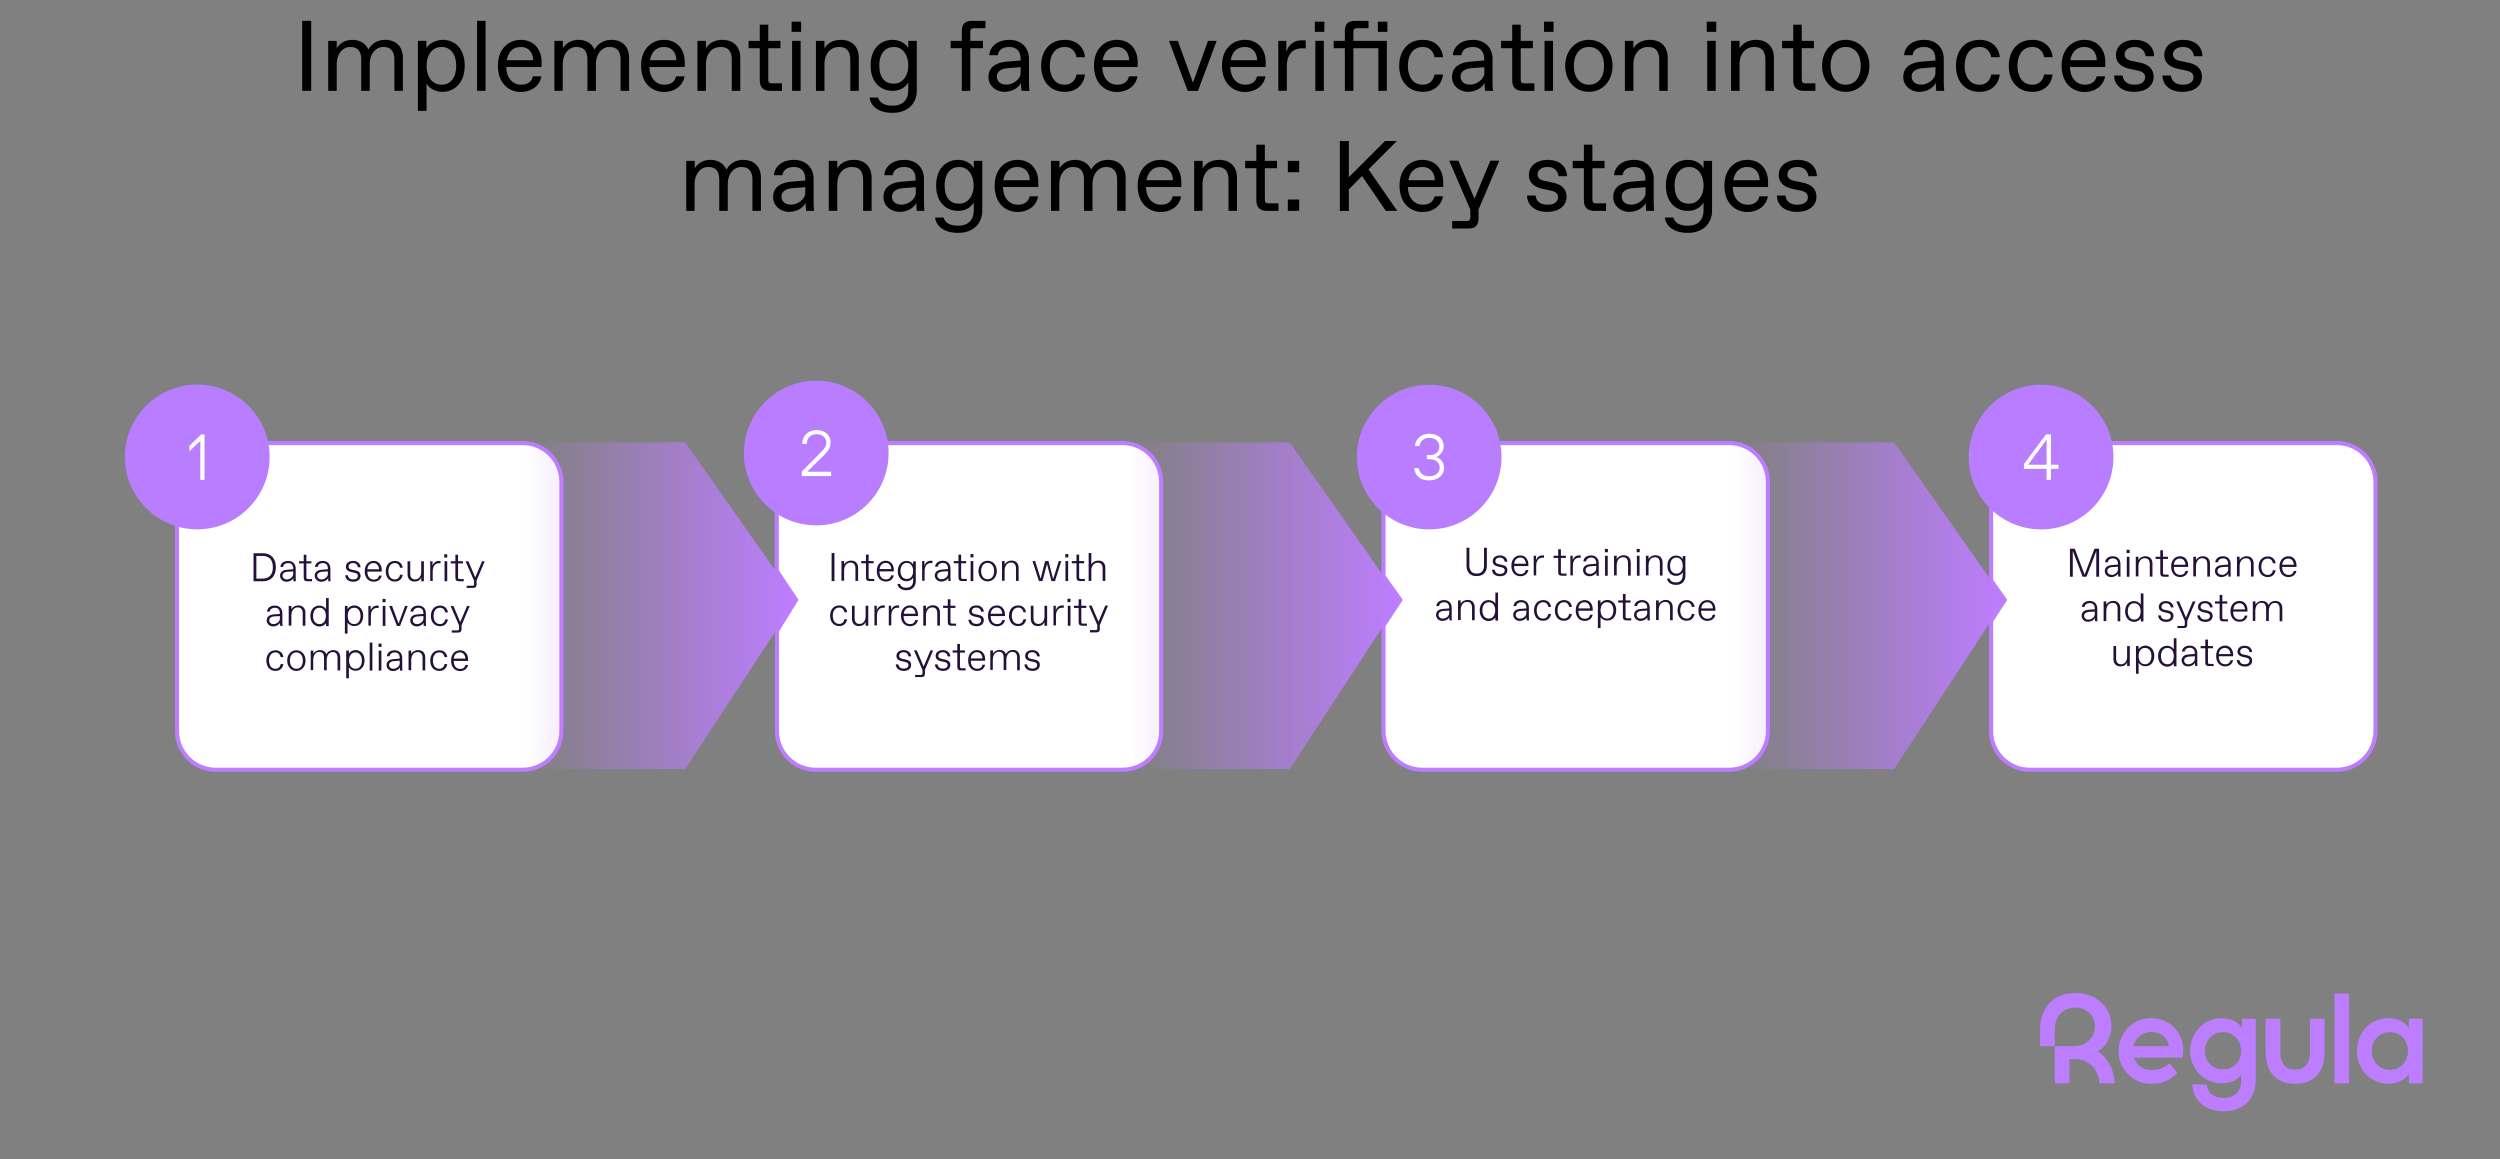 <?xml version="1.0" encoding="utf-8"?>
<!-- Generator: Adobe Illustrator 28.1.0, SVG Export Plug-In . SVG Version: 6.00 Build 0)  -->
<svg version="1.1" id="Layer_1" xmlns="http://www.w3.org/2000/svg" xmlns:xlink="http://www.w3.org/1999/xlink" x="0px" y="0px"
	 viewBox="0 0 1499.8 695.5" style="enable-background:new 0 0 1499.8 695.5;" xml:space="preserve">
<rect x="0" y="0" width="1499.8" height="695.5" fill="#808080" stroke="none"/>
<style type="text/css">
	.st0{fill:#BD7DFF;}
	.st1{fill:#FFFFFF;stroke:#BD7DFF;stroke-width:2.459;}
	.st2{fill:#241038;}
	.st3{fill:#B97DFF;}
	.st4{fill:#FFFFFF;}
	.st5{fill:url(#SVGID_1_);}
	.st6{fill:url(#SVGID_00000025444904802574389700000001171472503311766718_);}
	.st7{fill:url(#SVGID_00000106110542102791063250000009201355992441203110_);}
</style>
<g>
	<path class="st0" d="M1258.5,630.9c4.8-2.9,8.2-8.8,8.2-15.1c0-12.1-9.6-20.1-21.6-20.1s-21.2,7.9-21.2,21.6v10.3h8.8v-10.3
		c0-8.2,5.6-12.8,12.4-12.8s11.7,4.7,11.7,11.3s-5.3,11.8-12.1,11.8h-12v22.3h8.8v-14.5h3.4c8.6,0,14.3,6.7,14.5,14.5h9.2
		C1268.4,642.2,1264.7,634.3,1258.5,630.9z"/>
	<path class="st0" d="M1445.1,611.1v5.6c-2.3-3.5-6.5-5.9-12.3-5.9c-10.8,0-18.8,8.6-18.8,19.7c0,11,8,19.7,18.8,19.7
		c5.6,0,9.6-2.3,12.3-5.7v5.4h8.3v-38.8H1445.1z M1433.7,641.8c-6.3,0-10.8-4.9-10.8-11.3c0-6.4,4.5-11.3,10.8-11.3
		s10.9,4.9,10.9,11.3C1444.6,636.9,1440,641.8,1433.7,641.8z"/>
	<path class="st0" d="M1385.8,631.2c0,7.6-3.9,10.5-8.9,10.5s-8.9-2.8-8.9-10.5v-20.1h-8.8v19.7c0,12.9,6.7,19.4,17.7,19.4
		s17.7-6.5,17.7-19.4v-19.7h-8.8L1385.8,631.2L1385.8,631.2z"/>
	<path class="st0" d="M1290.3,610.8c-10.9,0-19.3,8.9-19.3,19.8c0,10.9,8.4,19.6,19.6,19.6c6.8,0,11.6-2.3,15.7-6.6l-4.8-5.7
		c-2.6,2.3-6,4-10.7,4s-9.1-2.3-10.5-7.4h29c0.3-1.4,0.5-2.5,0.5-4.7C1309.8,618.9,1301.2,610.8,1290.3,610.8z M1279.9,627.6
		c1.2-5.1,5.5-8.5,11-8.5s9.2,3.3,10.3,8.5H1279.9z"/>
	<rect x="1400.5" y="596.1" class="st0" width="8.8" height="53.8"/>
	<path class="st0" d="M1345,616.7c-2-3.3-6.5-5.9-12.3-5.9c-10.3,0-18.8,8.6-18.8,19.7c0,11,8.5,19.4,18.8,19.4
		c5.6,0,9.1-1.7,11.8-5.1v3.5c0,7.6-5.4,10.4-10.6,10.4s-9.3-2.5-10.1-8.1h-8.6c0.4,9.8,8.2,16.1,18.7,16.1s19.4-6,19.4-18.9v-36.6
		h-8.3V616.7z M1333.6,641.5c-6.3,0-10.8-4.6-10.8-11s4.5-11.3,10.8-11.3s10.9,4.9,10.9,11.3
		C1344.5,636.9,1339.9,641.5,1333.6,641.5z"/>
</g>
<g>
	<g>
		<g>
			<path d="M181.3,54.5v-42h5.4v42H181.3z"/>
			<path d="M196.9,54.5v-30h5.1v4.4c1.8-2.8,4.9-5,9.3-5c4.3,0,7.9,1.9,9.7,5.8c2.3-4.1,6.1-5.8,10.1-5.8c6.5,0,10.6,4.1,10.6,10.7
				v19.9h-5.1V35.8c0-4.8-2-7.6-6.4-7.6h-0.4c-4.4,0-8,4.1-8,10.1v16.2h-5.1V35.8c0-4.8-1.9-7.6-6.3-7.6H210c-4.4,0-8,4.1-8,10.1
				v16.2H196.9z"/>
			<path d="M250.7,66.5v-42h5.1v4.4c1.6-2.9,5.8-5,9.9-5c7.6,0,13.1,5.8,13.1,15.6s-5.9,15.6-13.4,15.6c-4.1,0-8-2.1-9.5-5v16.4
				H250.7z M265.1,50.8c5.2,0,8.6-4.3,8.6-11.3s-3.5-11.3-8.6-11.3h-0.4c-5,0-8.8,4.3-8.8,11.3s3.8,11.3,8.8,11.3H265.1z"/>
			<path d="M286.2,54.5v-42h5.1v42H286.2z"/>
			<path d="M298.7,39.4c0-10.4,6.7-15.5,13.7-15.5c7.7,0,12.5,5.5,12.5,13.3v3h-21.2c0.2,7.4,4.6,10.6,8.7,10.6h0.5
				c3.3,0,6.1-1.6,6.8-5h5.1c-1.1,6-6.2,9.4-12.4,9.4C305.1,55.1,298.7,49.9,298.7,39.4z M319.9,36.1c-0.2-5.2-3.3-7.9-7.2-7.9h-0.5
				c-3.4,0-7.1,1.9-8.2,7.9H319.9z"/>
			<path d="M332.6,54.5v-30h5.1v4.4c1.8-2.8,4.9-5,9.3-5c4.3,0,7.9,1.9,9.7,5.8c2.3-4.1,6.1-5.8,10.1-5.8c6.5,0,10.6,4.1,10.6,10.7
				v19.9h-5.1V35.8c0-4.8-2-7.6-6.4-7.6h-0.4c-4.4,0-8,4.1-8,10.1v16.2h-5.1V35.8c0-4.8-1.9-7.6-6.3-7.6h-0.5c-4.4,0-8,4.1-8,10.1
				v16.2H332.6z"/>
			<path d="M384.6,39.4c0-10.4,6.7-15.5,13.7-15.5c7.7,0,12.5,5.5,12.5,13.3v3h-21.2c0.2,7.4,4.6,10.6,8.7,10.6h0.5
				c3.3,0,6.1-1.6,6.8-5h5.1c-1.1,6-6.2,9.4-12.4,9.4C391,55.1,384.6,49.9,384.6,39.4z M405.8,36.1c-0.2-5.2-3.3-7.9-7.2-7.9h-0.5
				c-3.4,0-7.1,1.9-8.2,7.9H405.8z"/>
			<path d="M418.4,54.5v-30h5.1V29c1.7-2.9,5-5.1,9.9-5.1c6.6,0,10.7,4.1,10.7,10.7v19.9H439V35.8c0-4.8-2-7.6-6.4-7.6h-0.5
				c-5,0-8.6,4.1-8.6,10.1v16.2H418.4z"/>
			<path d="M462.1,54.5c-4.1,0-6.3-2.1-6.3-6.2V28.9h-6.7v-4.4h6.7v-9.7h5.1v9.7h7.3v4.4h-7.3v18.7c0,1.8,0.6,2.4,2.4,2.4h5.8v4.5
				H462.1z"/>
			<path d="M474.9,19.1V13h5.7v6.1H474.9z M475.2,54.5v-30h5.1v30H475.2z"/>
			<path d="M489.5,54.5v-30h5.1V29c1.7-2.9,5-5.1,9.9-5.1c6.6,0,10.7,4.1,10.7,10.7v19.9h-5.1V35.8c0-4.8-2-7.6-6.4-7.6h-0.5
				c-5,0-8.6,4.1-8.6,10.1v16.2H489.5z"/>
			<path d="M521.7,58.5h5.1c0.7,3.2,4,4.9,8.4,4.9h0.6c5.1,0,9.1-2.8,9.1-9.5v-4.4c-1.6,2.7-4.7,5-9.4,5c-7.1,0-13.2-5-13.2-15.2
				s6-15.4,13.2-15.4c4.6,0,7.9,2.3,9.4,5v-4.4h5.1v29.9c0,7.6-5.3,13.3-14.5,13.3C527.1,67.7,522.3,63.8,521.7,58.5z M536.3,50.2
				c4.6,0,8.6-4,8.6-10.9s-3.8-11.1-8.4-11.1H536c-4.6,0-8.5,3.6-8.5,11.1s3.7,10.9,8.3,10.9C535.8,50.2,536.3,50.2,536.3,50.2z"/>
			<path d="M577,54.5V28.9h-6.7v-4.4h6.7v-6c0-4.1,2-6,6.1-6h8.1v4.4h-6.7c-1.8,0-2.4,0.6-2.4,2.4v5.2h7.6v4.4h-7.6v25.6H577z"/>
			<path d="M593,46.2c0-6.8,5.9-8.8,10.7-9.2l8.6-0.7v-1c0-4.5-2.5-7.1-6.7-7.1h-0.4c-3.4,0-6.2,1.6-6.6,4.9h-5.1
				c0.4-5.5,5.3-9.2,11.9-9.2c7.9,0,11.9,5.3,11.9,11.4v12.6c0,1.8,0,4.5,0.3,6.6h-4.8c-0.2-1.4-0.3-4.1-0.3-4.8
				c-1.2,2.7-5,5.4-9.9,5.4C597.2,55.1,593,51.3,593,46.2z M603.8,50.8c3.8,0,8.5-3.2,8.5-7.1v-3.4l-7.9,0.6c-3.8,0.3-6.4,2.1-6.4,5
				c0,2.8,2.2,4.8,5.2,4.8h0.6V50.8z"/>
			<path d="M624.6,39.5c0-8.8,5-15.6,14.2-15.6c6.7,0,11.5,4,12.1,10.4h-5.1c-0.6-3.5-3.1-6.1-6.7-6.1h-0.5c-6,0-8.8,5.3-8.8,11.3
				s2.8,11.3,8.8,11.3h0.5c3.6,0,6.1-2.6,6.7-6.1h5.1c-0.8,6.4-5.4,10.4-12.1,10.4C629.6,55.1,624.6,48.3,624.6,39.5z"/>
			<path d="M656.3,39.4c0-10.4,6.7-15.5,13.7-15.5c7.7,0,12.5,5.5,12.5,13.3v3h-21.2c0.2,7.4,4.6,10.6,8.7,10.6h0.5
				c3.3,0,6.1-1.6,6.8-5h5.1c-1.1,6-6.2,9.4-12.4,9.4C662.7,55.1,656.3,49.9,656.3,39.4z M677.4,36.1c-0.2-5.2-3.3-7.9-7.2-7.9h-0.5
				c-3.4,0-7.1,1.9-8.2,7.9H677.4z"/>
			<path d="M724.7,24.5h5.2l-11.2,30h-6.2l-11.2-30h5.3l9.1,25.1L724.7,24.5z"/>
			<path d="M733.1,39.4c0-10.4,6.7-15.5,13.7-15.5c7.7,0,12.5,5.5,12.5,13.3v3h-21.2c0.2,7.4,4.6,10.6,8.7,10.6h0.5
				c3.3,0,6.1-1.6,6.8-5h5.1c-1.1,6-6.2,9.4-12.4,9.4C739.5,55.1,733.1,49.9,733.1,39.4z M754.2,36.1c-0.2-5.2-3.3-7.9-7.2-7.9h-0.5
				c-3.4,0-7.1,1.9-8.2,7.9H754.2z"/>
			<path d="M766.9,54.5v-30h4.8v6.7c1.3-4.6,4.9-7,8.9-7h2.7V29h-2.4c-5.5,0-8.9,4-8.9,10.4v15L766.9,54.5L766.9,54.5z"/>
			<path d="M788.8,19.1V13h5.7v6.1H788.8z M789.1,54.5v-30h5.1v30H789.1z"/>
			<path d="M806.8,54.5V28.9h-6.7v-4.4h6.7v-6c0-4.1,2-6,6.1-6h8.1v4.4h-6.7c-1.8,0-2.4,0.6-2.4,2.4v5.2H832v30h-5.1V28.9h-15v25.6
				H806.8z M826.6,19.1V13h5.7v6.1H826.6z"/>
			<path d="M839.4,39.5c0-8.8,5-15.6,14.2-15.6c6.7,0,11.5,4,12.1,10.4h-5.1c-0.6-3.5-3.1-6.1-6.7-6.1h-0.5c-6,0-8.8,5.3-8.8,11.3
				s2.8,11.3,8.8,11.3h0.5c3.6,0,6.1-2.6,6.7-6.1h5.1c-0.8,6.4-5.4,10.4-12.1,10.4C844.5,55.1,839.4,48.3,839.4,39.5z"/>
			<path d="M871.1,46.2c0-6.8,5.9-8.8,10.7-9.2l8.6-0.7v-1c0-4.5-2.5-7.1-6.7-7.1h-0.4c-3.4,0-6.2,1.6-6.6,4.9h-5.1
				c0.4-5.5,5.3-9.2,11.9-9.2c7.9,0,11.9,5.3,11.9,11.4v12.6c0,1.8,0,4.5,0.3,6.6h-4.8c-0.2-1.4-0.3-4.1-0.3-4.8
				c-1.2,2.7-5,5.4-9.9,5.4C875.3,55.1,871.1,51.3,871.1,46.2z M882,50.8c3.8,0,8.5-3.2,8.5-7.1v-3.4l-7.9,0.6
				c-3.8,0.3-6.4,2.1-6.4,5c0,2.8,2.2,4.8,5.2,4.8h0.6V50.8z"/>
			<path d="M913.5,54.5c-4.1,0-6.3-2.1-6.3-6.2V28.9h-6.7v-4.4h6.7v-9.7h5.1v9.7h7.3v4.4h-7.3v18.7c0,1.8,0.6,2.4,2.4,2.4h5.8v4.5
				H913.5z"/>
			<path d="M926.3,19.1V13h5.7v6.1H926.3z M926.6,54.5v-30h5.1v30H926.6z"/>
			<path d="M939,39.5c0-9.3,6.2-15.6,14.2-15.6s14.2,6.3,14.2,15.6s-6.2,15.6-14.2,15.6S939,48.8,939,39.5z M953.5,50.8
				c5,0,8.8-4.1,8.8-11.3s-3.8-11.3-8.8-11.3H953c-5,0-8.8,4.1-8.8,11.3s3.8,11.3,8.8,11.3H953.5z"/>
			<path d="M974.8,54.5v-30h5.1V29c1.7-2.9,5-5.1,9.9-5.1c6.6,0,10.7,4.1,10.7,10.7v19.9h-5.1V35.8c0-4.8-2-7.6-6.4-7.6h-0.5
				c-5,0-8.6,4.1-8.6,10.1v16.2H974.8z"/>
			<path d="M1023.9,19.1V13h5.7v6.1H1023.9z M1024.2,54.5v-30h5.1v30H1024.2z"/>
			<path d="M1038.5,54.5v-30h5.1V29c1.7-2.9,5-5.1,9.9-5.1c6.6,0,10.7,4.1,10.7,10.7v19.9h-5.1V35.8c0-4.8-2-7.6-6.4-7.6h-0.5
				c-5,0-8.6,4.1-8.6,10.1v16.2H1038.5z"/>
			<path d="M1082.1,54.5c-4.1,0-6.3-2.1-6.3-6.2V28.9h-6.7v-4.4h6.7v-9.7h5.1v9.7h7.3v4.4h-7.3v18.7c0,1.8,0.6,2.4,2.4,2.4h5.8v4.5
				H1082.1z"/>
			<path d="M1093.1,39.5c0-9.3,6.2-15.6,14.2-15.6s14.2,6.3,14.2,15.6s-6.2,15.6-14.2,15.6C1099.2,55.1,1093.1,48.8,1093.1,39.5z
				 M1107.5,50.8c5,0,8.8-4.1,8.8-11.3s-3.8-11.3-8.8-11.3h-0.5c-5,0-8.8,4.1-8.8,11.3s3.8,11.3,8.8,11.3H1107.5z"/>
			<path d="M1141.8,46.2c0-6.8,5.9-8.8,10.7-9.2l8.6-0.7v-1c0-4.5-2.5-7.1-6.7-7.1h-0.4c-3.4,0-6.2,1.6-6.6,4.9h-5.1
				c0.4-5.5,5.3-9.2,11.9-9.2c7.9,0,11.9,5.3,11.9,11.4v12.6c0,1.8,0,4.5,0.3,6.6h-4.8c-0.2-1.4-0.3-4.1-0.3-4.8
				c-1.2,2.7-5,5.4-9.9,5.4C1146,55.1,1141.8,51.3,1141.8,46.2z M1152.6,50.8c3.8,0,8.5-3.2,8.5-7.1v-3.4l-7.9,0.6
				c-3.8,0.3-6.4,2.1-6.4,5c0,2.8,2.2,4.8,5.2,4.8h0.6V50.8z"/>
			<path d="M1173.4,39.5c0-8.8,5-15.6,14.2-15.6c6.7,0,11.5,4,12.1,10.4h-5.1c-0.6-3.5-3.1-6.1-6.7-6.1h-0.5c-6,0-8.8,5.3-8.8,11.3
				s2.8,11.3,8.8,11.3h0.5c3.6,0,6.1-2.6,6.7-6.1h5.1c-0.8,6.4-5.4,10.4-12.1,10.4C1178.4,55.1,1173.4,48.3,1173.4,39.5z"/>
			<path d="M1205.1,39.5c0-8.8,5-15.6,14.2-15.6c6.7,0,11.5,4,12.1,10.4h-5.1c-0.6-3.5-3.1-6.1-6.7-6.1h-0.5c-6,0-8.8,5.3-8.8,11.3
				s2.8,11.3,8.8,11.3h0.5c3.6,0,6.1-2.6,6.7-6.1h5.1c-0.8,6.4-5.4,10.4-12.1,10.4C1210.1,55.1,1205.1,48.3,1205.1,39.5z"/>
			<path d="M1236.8,39.4c0-10.4,6.7-15.5,13.7-15.5c7.7,0,12.5,5.5,12.5,13.3v3h-21.2c0.2,7.4,4.6,10.6,8.7,10.6h0.5
				c3.3,0,6.1-1.6,6.8-5h5.1c-1.1,6-6.2,9.4-12.4,9.4C1243.2,55.1,1236.8,49.9,1236.8,39.4z M1257.9,36.1c-0.2-5.2-3.3-7.9-7.2-7.9
				h-0.5c-3.4,0-7.1,1.9-8.2,7.9H1257.9z"/>
			<path d="M1268.3,45.3h5.1c0.4,3.8,3.3,5.5,7,5.5h0.5c3.5,0,6-1.7,6-4.4c0-2-1.1-3.4-4.5-4.1l-4.4-0.9c-4.7-1-8.6-3.3-8.6-8.4
				c0-5.9,5.3-9.1,11.2-9.1c7.7,0,11.6,4.4,11.7,9.8h-5.1c-0.4-2.9-2.3-5.5-6.3-5.5h-0.5c-3.6,0-5.8,2-5.8,4.3s1.4,3.5,4.6,4.1
				l4.7,1c4.4,0.9,8.1,3.2,8.1,8.5c0,5.5-4.7,9-11.6,9C1272.6,55.1,1268.4,50.9,1268.3,45.3z"/>
			<path d="M1297.3,45.3h5.1c0.4,3.8,3.3,5.5,7,5.5h0.5c3.5,0,6-1.7,6-4.4c0-2-1.1-3.4-4.5-4.1l-4.4-0.9c-4.7-1-8.6-3.3-8.6-8.4
				c0-5.9,5.3-9.1,11.2-9.1c7.7,0,11.6,4.4,11.7,9.8h-5.1c-0.4-2.9-2.3-5.5-6.3-5.5h-0.5c-3.6,0-5.8,2-5.8,4.3s1.4,3.5,4.6,4.1
				l4.7,1c4.4,0.9,8.1,3.2,8.1,8.5c0,5.5-4.7,9-11.6,9C1301.6,55.1,1297.4,50.9,1297.3,45.3z"/>
			<path d="M411.7,126.5v-30h5.1v4.4c1.8-2.8,4.9-5,9.3-5c4.3,0,7.9,1.9,9.7,5.8c2.3-4.1,6.1-5.8,10.1-5.8c6.5,0,10.6,4.1,10.6,10.7
				v19.9h-5.1v-18.7c0-4.8-2-7.6-6.4-7.6h-0.4c-4.4,0-8,4.1-8,10.1v16.2h-5.1v-18.7c0-4.8-1.9-7.6-6.3-7.6h-0.5c-4.4,0-8,4.1-8,10.1
				v16.2H411.7z"/>
			<path d="M463.8,118.2c0-6.8,5.9-8.8,10.7-9.2l8.6-0.7v-1c0-4.5-2.5-7.1-6.7-7.1H476c-3.4,0-6.2,1.6-6.6,4.9h-5.1
				c0.4-5.5,5.3-9.2,11.9-9.2c7.9,0,11.9,5.3,11.9,11.4v12.6c0,1.8,0,4.5,0.3,6.6h-4.8c-0.2-1.4-0.3-4.1-0.3-4.8
				c-1.2,2.7-5,5.4-9.9,5.4C468,127.1,463.8,123.3,463.8,118.2z M474.6,122.8c3.8,0,8.5-3.2,8.5-7.1v-3.4l-7.9,0.6
				c-3.8,0.3-6.4,2.1-6.4,5c0,2.8,2.2,4.8,5.2,4.8L474.6,122.8L474.6,122.8z"/>
			<path d="M497.2,126.5v-30h5.1v4.5c1.7-2.9,5-5.1,9.9-5.1c6.6,0,10.7,4.1,10.7,10.7v19.9h-5.1v-18.7c0-4.8-2-7.6-6.4-7.6h-0.5
				c-5,0-8.6,4.1-8.6,10.1v16.2H497.2z"/>
			<path d="M530,118.2c0-6.8,5.9-8.8,10.7-9.2l8.6-0.7v-1c0-4.5-2.5-7.1-6.7-7.1h-0.4c-3.4,0-6.2,1.6-6.6,4.9h-5.1
				c0.4-5.5,5.3-9.2,11.9-9.2c7.9,0,11.9,5.3,11.9,11.4v12.6c0,1.8,0,4.5,0.3,6.6H550c-0.2-1.4-0.3-4.1-0.3-4.8
				c-1.2,2.7-5,5.4-9.9,5.4C534.2,127.1,530,123.3,530,118.2z M540.9,122.8c3.8,0,8.5-3.2,8.5-7.1v-3.4l-7.9,0.6
				c-3.8,0.3-6.4,2.1-6.4,5c0,2.8,2.2,4.8,5.2,4.8L540.9,122.8L540.9,122.8z"/>
			<path d="M561,130.5h5.1c0.7,3.2,4,4.9,8.4,4.9h0.6c5.1,0,9.1-2.8,9.1-9.5v-4.4c-1.6,2.7-4.7,5-9.4,5c-7.1,0-13.2-5-13.2-15.2
				s6-15.4,13.2-15.4c4.6,0,7.9,2.3,9.4,5v-4.4h5.1v29.9c0,7.6-5.3,13.3-14.5,13.3C566.4,139.7,561.6,135.8,561,130.5z M575.5,122.2
				c4.6,0,8.6-4,8.6-10.9s-3.8-11.1-8.4-11.1h-0.5c-4.6,0-8.5,3.6-8.5,11.1s3.7,10.9,8.3,10.9H575.5z"/>
			<path d="M596.7,111.4c0-10.4,6.7-15.5,13.7-15.5c7.7,0,12.5,5.5,12.5,13.3v3h-21.2c0.2,7.4,4.6,10.6,8.7,10.6h0.5
				c3.3,0,6.1-1.6,6.8-5h5.1c-1.1,6-6.2,9.4-12.4,9.4C603.1,127.1,596.7,121.9,596.7,111.4z M617.8,108.1c-0.2-5.2-3.3-7.9-7.2-7.9
				h-0.5c-3.4,0-7.1,1.9-8.2,7.9H617.8z"/>
			<path d="M630.5,126.5v-30h5.1v4.4c1.8-2.8,4.9-5,9.3-5c4.3,0,7.9,1.9,9.7,5.8c2.3-4.1,6.1-5.8,10.1-5.8c6.5,0,10.6,4.1,10.6,10.7
				v19.9h-5.1v-18.7c0-4.8-2-7.6-6.4-7.6h-0.4c-4.4,0-8,4.1-8,10.1v16.2h-5.1v-18.7c0-4.8-1.9-7.6-6.3-7.6h-0.5c-4.4,0-8,4.1-8,10.1
				v16.2H630.5z"/>
			<path d="M682.5,111.4c0-10.4,6.7-15.5,13.7-15.5c7.7,0,12.5,5.5,12.5,13.3v3h-21.2c0.2,7.4,4.6,10.6,8.7,10.6h0.5
				c3.3,0,6.1-1.6,6.8-5h5.1c-1.1,6-6.2,9.4-12.4,9.4C688.9,127.1,682.5,121.9,682.5,111.4z M703.7,108.1c-0.2-5.2-3.3-7.9-7.2-7.9
				H696c-3.4,0-7.1,1.9-8.2,7.9H703.7z"/>
			<path d="M716.4,126.5v-30h5.1v4.5c1.7-2.9,5-5.1,9.9-5.1c6.6,0,10.7,4.1,10.7,10.7v19.9H737v-18.7c0-4.8-2-7.6-6.4-7.6H730
				c-5,0-8.6,4.1-8.6,10.1v16.2H716.4z"/>
			<path d="M760,126.5c-4.1,0-6.3-2.1-6.3-6.2v-19.4H747v-4.4h6.7v-9.7h5.1v9.7h7.3v4.4h-7.3v18.7c0,1.8,0.6,2.4,2.4,2.4h5.8v4.5
				C767,126.5,760,126.5,760,126.5z"/>
			<path d="M772.6,103.3v-6.8h6.8v6.8H772.6z M772.6,126.5v-6.8h6.8v6.8H772.6z"/>
			<path d="M831.4,126.5l-14.3-20.9l-7.9,8v13h-5.4v-42h5.4v21.7l21.7-21.7h7.1l-17,17l17.2,24.9H831.4z"/>
			<path d="M839.6,111.4c0-10.4,6.7-15.5,13.7-15.5c7.7,0,12.5,5.5,12.5,13.3v3h-21.2c0.2,7.4,4.6,10.6,8.7,10.6h0.5
				c3.3,0,6.1-1.6,6.8-5h5.1c-1.1,6-6.2,9.4-12.4,9.4C846,127.1,839.6,121.9,839.6,111.4z M860.8,108.1c-0.2-5.2-3.3-7.9-7.2-7.9
				h-0.5c-3.4,0-7.1,1.9-8.2,7.9H860.8z"/>
			<path d="M899.4,96.5L887,125.7v5.5c0,4-2,5.9-6.1,5.9h-9.7v-4.5h8.5c1.8,0,2.4-0.6,2.4-2.4v-4.4l-12.7-29.4h5.5l9.7,22.8
				l9.5-22.8h5.3V96.5z"/>
			<path d="M916.1,117.3h5.1c0.4,3.8,3.3,5.5,7,5.5h0.5c3.5,0,6-1.7,6-4.4c0-2-1.1-3.4-4.5-4.1l-4.4-0.9c-4.7-1-8.6-3.3-8.6-8.4
				c0-5.9,5.3-9.1,11.2-9.1c7.7,0,11.6,4.4,11.7,9.8H935c-0.4-2.9-2.3-5.5-6.3-5.5h-0.5c-3.6,0-5.8,2-5.8,4.3s1.4,3.5,4.6,4.1l4.7,1
				c4.4,0.9,8.1,3.2,8.1,8.5c0,5.5-4.7,9-11.6,9C920.4,127.1,916.2,122.9,916.1,117.3z"/>
			<path d="M956.5,126.5c-4.1,0-6.3-2.1-6.3-6.2v-19.4h-6.7v-4.4h6.7v-9.7h5.1v9.7h7.3v4.4h-7.3v18.7c0,1.8,0.6,2.4,2.4,2.4h5.8v4.5
				C963.5,126.5,956.5,126.5,956.5,126.5z"/>
			<path d="M967.8,118.2c0-6.8,5.9-8.8,10.7-9.2l8.6-0.7v-1c0-4.5-2.5-7.1-6.7-7.1H980c-3.4,0-6.2,1.6-6.6,4.9h-5.1
				c0.4-5.5,5.3-9.2,11.9-9.2c7.9,0,11.9,5.3,11.9,11.4v12.6c0,1.8,0,4.5,0.3,6.6h-4.8c-0.2-1.4-0.3-4.1-0.3-4.8
				c-1.2,2.7-5,5.4-9.9,5.4C972,127.1,967.8,123.3,967.8,118.2z M978.7,122.8c3.8,0,8.5-3.2,8.5-7.1v-3.4l-7.9,0.6
				c-3.8,0.3-6.4,2.1-6.4,5c0,2.8,2.2,4.8,5.2,4.8L978.7,122.8L978.7,122.8z"/>
			<path d="M998.8,130.5h5.1c0.7,3.2,4,4.9,8.4,4.9h0.6c5.1,0,9.1-2.8,9.1-9.5v-4.4c-1.6,2.7-4.7,5-9.4,5c-7.1,0-13.2-5-13.2-15.2
				s6-15.4,13.2-15.4c4.6,0,7.9,2.3,9.4,5v-4.4h5.1v29.9c0,7.6-5.3,13.3-14.5,13.3C1004.2,139.7,999.4,135.8,998.8,130.5z
				 M1013.4,122.2c4.6,0,8.6-4,8.6-10.9s-3.8-11.1-8.4-11.1h-0.5c-4.6,0-8.5,3.6-8.5,11.1s3.7,10.9,8.3,10.9H1013.4z"/>
			<path d="M1034.5,111.4c0-10.4,6.7-15.5,13.7-15.5c7.7,0,12.5,5.5,12.5,13.3v3h-21.2c0.2,7.4,4.6,10.6,8.7,10.6h0.5
				c3.3,0,6.1-1.6,6.8-5h5.1c-1.1,6-6.2,9.4-12.4,9.4C1040.9,127.1,1034.5,121.9,1034.5,111.4z M1055.7,108.1
				c-0.2-5.2-3.3-7.9-7.2-7.9h-0.5c-3.4,0-7.1,1.9-8.2,7.9H1055.7z"/>
			<path d="M1066,117.3h5.1c0.4,3.8,3.3,5.5,7,5.5h0.5c3.5,0,6-1.7,6-4.4c0-2-1.1-3.4-4.5-4.1l-4.4-0.9c-4.7-1-8.6-3.3-8.6-8.4
				c0-5.9,5.3-9.1,11.2-9.1c7.7,0,11.6,4.4,11.7,9.8h-5.1c-0.4-2.9-2.3-5.5-6.3-5.5h-0.5c-3.6,0-5.8,2-5.8,4.3s1.4,3.5,4.6,4.1
				l4.7,1c4.4,0.9,8.1,3.2,8.1,8.5c0,5.5-4.7,9-11.6,9C1070.3,127.1,1066.1,122.9,1066,117.3z"/>
		</g>
	</g>
</g>
<g>
	<path class="st1" d="M313.5,461.8h-184c-12.9,0-23.3-10.4-23.3-23.3V289.1c0-12.9,10.4-23.3,23.3-23.3h184
		c12.9,0,23.3,10.4,23.3,23.3v149.4C336.8,451.4,326.4,461.8,313.5,461.8z"/>
	<g>
		<g>
			<g>
				<path class="st2" d="M152.1,348.7v-16.8h5.8c4.6,0,7.6,3.2,7.6,8.4c0,5.3-3,8.4-7.6,8.4H152.1z M153.8,347.1h3.8
					c3.9,0,6.1-2.4,6.1-6.8s-2.2-6.8-6.1-6.8h-3.8V347.1z"/>
				<path class="st2" d="M168,345.4c0-2.6,2.3-3.5,4.1-3.6l3.8-0.3V341c0-2.1-1.2-3.2-3-3.2h-0.1c-1.5,0-2.8,0.8-3,2.3h-1.6
					c0.1-2.1,2-3.6,4.6-3.6c3.1,0,4.6,2.1,4.6,4.6v5c0,0.7,0,1.8,0.1,2.6h-1.4c-0.1-0.5-0.1-1.3-0.1-1.9c-0.5,1.1-2.1,2.2-4.2,2.2
					S168,347.4,168,345.4z M172.2,347.6c1.7,0,3.7-1.5,3.7-3.2v-1.6l-3.5,0.2c-1.7,0.1-2.9,1-2.9,2.3s1,2.3,2.4,2.3L172.2,347.6
					L172.2,347.6z"/>
				<path class="st2" d="M184.5,348.7c-1.6,0-2.3-0.6-2.3-2.2V338h-2.8v-1.3h2.8v-3.9h1.6v3.9h3v1.3h-3v8.4c0,0.7,0.2,1,1,1h2.4v1.3
					L184.5,348.7L184.5,348.7z"/>
				<path class="st2" d="M188.8,345.4c0-2.6,2.3-3.5,4.1-3.6l3.8-0.3V341c0-2.1-1.2-3.2-3-3.2h-0.1c-1.5,0-2.8,0.8-3,2.3H189
					c0.1-2.1,2-3.6,4.6-3.6c3.1,0,4.6,2.1,4.6,4.6v5c0,0.7,0,1.8,0.1,2.6H197c-0.1-0.5-0.1-1.3-0.1-1.9c-0.5,1.1-2.1,2.2-4.2,2.2
					S188.8,347.4,188.8,345.4z M193,347.6c1.7,0,3.7-1.5,3.7-3.2v-1.6l-3.5,0.2c-1.7,0.1-2.9,1-2.9,2.3s1,2.3,2.4,2.3L193,347.6
					L193,347.6z"/>
				<path class="st2" d="M207.1,345.1h1.6c0.2,1.7,1.4,2.5,3.1,2.5h0.2c1.7,0,2.7-0.8,2.7-2.2c0-0.9-0.5-1.5-2.1-1.8l-1.8-0.4
					c-1.8-0.4-3.3-1.2-3.3-3.2c0-2.3,2-3.5,4.3-3.5c3,0,4.4,1.9,4.5,3.8h-1.6c-0.1-1.3-1.2-2.5-2.8-2.5h-0.2c-1.7,0-2.6,1-2.6,2.1
					s0.6,1.6,2.2,1.9l1.9,0.4c1.7,0.4,3.1,1.1,3.1,3.2c0,2.3-1.8,3.6-4.4,3.6C208.8,348.9,207.2,347.3,207.1,345.1z"/>
				<path class="st2" d="M218.8,342.7c0-4.2,2.6-6.2,5.4-6.2c2.9,0,4.8,2.3,4.8,5.4v1h-8.6c0,3.4,1.8,4.8,3.8,4.8h0.1
					c1.6,0,2.7-0.7,3.1-2.4h1.6c-0.5,2.4-2.4,3.7-4.8,3.7C221.1,348.9,218.8,346.8,218.8,342.7z M227.4,341.5
					c-0.1-2.1-1.3-3.7-3.2-3.7H224c-1.5,0-3.3,0.9-3.6,3.7H227.4z"/>
				<path class="st2" d="M231.4,342.7c0-3.5,2-6.2,5.5-6.2c2.6,0,4.4,1.6,4.7,4.1H240c-0.3-1.6-1.4-2.8-3-2.8h-0.2
					c-2.6,0-3.8,2.3-3.8,4.9s1.2,4.9,3.8,4.9h0.2c1.6,0,2.7-1.2,3-2.8h1.6c-0.4,2.5-2.1,4.1-4.7,4.1
					C233.4,348.9,231.4,346.2,231.4,342.7z"/>
				<path class="st2" d="M244.5,344.6v-7.9h1.6v7.4c0,2.3,1,3.5,2.9,3.5h0.2c1.8,0,3.5-1.7,3.5-4.4v-6.5h1.6v12h-1.6v-2.3
					c-0.6,1.6-2,2.5-4,2.5C246,348.9,244.5,347.1,244.5,344.6z"/>
				<path class="st2" d="M258.1,348.7v-12h1.4v2.7c0.6-1.9,2.1-2.9,3.7-2.9h1.1v1.4h-1c-2.3,0-3.7,1.8-3.7,4.8v5.8h-1.5V348.7z"/>
				<path class="st2" d="M266.5,334.5v-2h1.8v2H266.5z M266.7,348.7v-12h1.6v12H266.7z"/>
				<path class="st2" d="M275.5,348.7c-1.6,0-2.3-0.6-2.3-2.2V338h-2.8v-1.3h2.8v-3.9h1.6v3.9h3v1.3h-3v8.4c0,0.7,0.2,1,1,1h2.4v1.3
					L275.5,348.7L275.5,348.7z"/>
				<path class="st2" d="M290.8,336.7l-4.9,11.6v2.3c0,1.5-0.7,2.1-2.3,2.1H280v-1.3h3.4c0.7,0,1-0.2,1-1v-2l-5.1-11.7h1.7l4.1,9.7
					l4.1-9.7H290.8z"/>
				<path class="st2" d="M160,372.2c0-2.6,2.3-3.5,4.1-3.6l3.8-0.3v-0.5c0-2.1-1.2-3.2-3-3.2h-0.1c-1.5,0-2.8,0.8-3,2.3h-1.6
					c0.1-2.1,2-3.6,4.6-3.6c3.1,0,4.6,2.1,4.6,4.6v5c0,0.7,0,1.8,0.1,2.6h-1.4c-0.1-0.5-0.1-1.3-0.1-1.9c-0.5,1.1-2.1,2.2-4.2,2.2
					S160,374.2,160,372.2z M164.2,374.4c1.7,0,3.7-1.5,3.7-3.2v-1.6l-3.5,0.2c-1.7,0.1-2.9,1-2.9,2.3s1,2.3,2.4,2.3L164.2,374.4
					L164.2,374.4z"/>
				<path class="st2" d="M173.2,375.5v-12h1.6v2c0.7-1.3,2.2-2.3,4.2-2.3c2.4,0,4.2,1.5,4.2,4.4v7.8h-1.6V368c0-2.4-1-3.6-2.9-3.6
					h-0.1c-2.6,0-3.8,2.3-3.8,4.9v6h-1.6V375.5z"/>
				<path class="st2" d="M186.2,369.5c0-3.8,2.2-6.2,5.4-6.2c1.6,0,3.3,0.8,4,2.2v-6.7h1.6v16.8h-1.6v-1.9c-0.7,1.3-2.4,2.2-4,2.2
					C188.4,375.7,186.2,373.3,186.2,369.5z M191.7,374.4c2.6,0,3.8-2.3,3.8-4.9s-1.2-4.9-3.8-4.9h-0.1c-2.6,0-3.8,2.3-3.8,4.9
					s1.2,4.9,3.8,4.9H191.7z"/>
				<path class="st2" d="M206.9,380.3v-16.8h1.6v1.9c0.7-1.3,2.4-2.2,4-2.2c3.1,0,5.4,2.4,5.4,6.2s-2.2,6.2-5.4,6.2
					c-1.6,0-3.3-0.8-4-2.2v6.7h-1.6V380.3z M212.5,374.4c2.6,0,3.8-2.3,3.8-4.9s-1.2-4.9-3.8-4.9h-0.1c-2.6,0-3.8,2.3-3.8,4.9
					s1.2,4.9,3.8,4.9H212.5z"/>
				<path class="st2" d="M221,375.5v-12h1.4v2.7c0.6-1.9,2.1-2.9,3.7-2.9h1.1v1.4h-1c-2.3,0-3.7,1.8-3.7,4.8v5.8H221V375.5z"/>
				<path class="st2" d="M229.5,361.3v-2h1.8v2H229.5z M229.6,375.5v-12h1.6v12H229.6z"/>
				<path class="st2" d="M243,363.5h1.6l-4.6,12h-1.9l-4.6-12h1.7l3.9,10.6L243,363.5z"/>
				<path class="st2" d="M246.1,372.2c0-2.6,2.3-3.5,4.1-3.6l3.8-0.3v-0.5c0-2.1-1.2-3.2-3-3.2h-0.1c-1.5,0-2.8,0.8-3,2.3h-1.6
					c0.1-2.1,2-3.6,4.6-3.6c3.1,0,4.6,2.1,4.6,4.6v5c0,0.7,0,1.8,0.1,2.6h-1.4c-0.1-0.5-0.1-1.3-0.1-1.9c-0.5,1.1-2.1,2.2-4.2,2.2
					S246.1,374.2,246.1,372.2z M250.3,374.4c1.7,0,3.7-1.5,3.7-3.2v-1.6l-3.5,0.2c-1.7,0.1-2.9,1-2.9,2.3s1,2.3,2.4,2.3L250.3,374.4
					L250.3,374.4z"/>
				<path class="st2" d="M258.5,369.5c0-3.5,2-6.2,5.5-6.2c2.6,0,4.4,1.6,4.7,4.1h-1.6c-0.3-1.6-1.4-2.8-3-2.8h-0.2
					c-2.6,0-3.8,2.3-3.8,4.9s1.2,4.9,3.8,4.9h0.2c1.6,0,2.7-1.2,3-2.8h1.6c-0.4,2.5-2.1,4.1-4.7,4.1
					C260.5,375.7,258.5,373,258.5,369.5z"/>
				<path class="st2" d="M281.8,363.5l-4.9,11.6v2.3c0,1.5-0.7,2.1-2.3,2.1H271v-1.3h3.4c0.7,0,1-0.2,1-1v-2l-5.1-11.7h1.7l4.1,9.7
					l4.1-9.7H281.8z"/>
				<path class="st2" d="M159.8,396.3c0-3.5,2-6.2,5.5-6.2c2.6,0,4.4,1.6,4.7,4.1h-1.6c-0.3-1.6-1.4-2.8-3-2.8h-0.2
					c-2.6,0-3.8,2.3-3.8,4.9s1.2,4.9,3.8,4.9h0.2c1.6,0,2.7-1.2,3-2.8h1.6c-0.4,2.5-2.1,4.1-4.7,4.1
					C161.7,402.5,159.8,399.8,159.8,396.3z"/>
				<path class="st2" d="M172.3,396.3c0-3.7,2.4-6.2,5.5-6.2s5.5,2.5,5.5,6.2s-2.4,6.2-5.5,6.2S172.3,400,172.3,396.3z M177.9,401.2
					c2.2,0,3.8-1.8,3.8-4.9s-1.7-4.9-3.8-4.9h-0.2c-2.2,0-3.8,1.8-3.8,4.9s1.7,4.9,3.8,4.9H177.9z"/>
				<path class="st2" d="M186.4,402.3v-12h1.6v1.9c0.7-1.2,2.1-2.2,4-2.2c1.8,0,3.2,0.9,3.8,2.5c0.8-1.6,2.3-2.5,4.2-2.5
					c2.3,0,4.1,1.5,4.1,4.4v7.8h-1.6v-7.4c0-2.4-0.9-3.6-2.8-3.6h-0.1c-2.4,0-3.6,2.3-3.6,4.9v6h-1.6v-7.4c0-2.4-0.9-3.6-2.8-3.6
					h-0.1c-2.4,0-3.6,2.3-3.6,4.9v6h-1.5V402.3z"/>
				<path class="st2" d="M207.7,407.1v-16.8h1.6v1.9c0.7-1.3,2.4-2.2,4-2.2c3.1,0,5.4,2.4,5.4,6.2s-2.2,6.2-5.4,6.2
					c-1.6,0-3.3-0.8-4-2.2v6.7h-1.6V407.1z M213.3,401.2c2.6,0,3.8-2.3,3.8-4.9s-1.2-4.9-3.8-4.9h-0.1c-2.6,0-3.8,2.3-3.8,4.9
					s1.2,4.9,3.8,4.9H213.3z"/>
				<path class="st2" d="M221.8,402.3v-16.8h1.6v16.8H221.8z"/>
				<path class="st2" d="M227.1,388.1v-2h1.8v2H227.1z M227.2,402.3v-12h1.6v12H227.2z"/>
				<path class="st2" d="M231.9,399c0-2.6,2.3-3.5,4.1-3.6l3.8-0.3v-0.5c0-2.1-1.2-3.2-3-3.2h-0.1c-1.5,0-2.8,0.8-3,2.3h-1.6
					c0.1-2.1,2-3.6,4.6-3.6c3.1,0,4.6,2.1,4.6,4.6v5c0,0.7,0,1.8,0.1,2.6H240c-0.1-0.5-0.1-1.3-0.1-1.9c-0.5,1.1-2.1,2.2-4.2,2.2
					S231.9,401,231.9,399z M236.1,401.2c1.7,0,3.7-1.5,3.7-3.2v-1.6l-3.5,0.2c-1.7,0.1-2.9,1-2.9,2.3s1,2.3,2.4,2.3L236.1,401.2
					L236.1,401.2z"/>
				<path class="st2" d="M245.1,402.3v-12h1.6v2c0.7-1.3,2.2-2.3,4.2-2.3c2.4,0,4.2,1.5,4.2,4.4v7.8h-1.6v-7.4c0-2.4-1-3.6-2.9-3.6
					h-0.1c-2.6,0-3.8,2.3-3.8,4.9v6h-1.6V402.3z"/>
				<path class="st2" d="M258.1,396.3c0-3.5,2-6.2,5.5-6.2c2.6,0,4.4,1.6,4.7,4.1h-1.6c-0.3-1.6-1.4-2.8-3-2.8h-0.2
					c-2.6,0-3.8,2.3-3.8,4.9s1.2,4.9,3.8,4.9h0.2c1.6,0,2.7-1.2,3-2.8h1.6c-0.4,2.5-2.1,4.1-4.7,4.1
					C260,402.5,258.1,399.8,258.1,396.3z"/>
				<path class="st2" d="M270.6,396.3c0-4.2,2.6-6.2,5.4-6.2c2.9,0,4.8,2.3,4.8,5.4v1h-8.6c0,3.4,1.8,4.8,3.8,4.8h0.1
					c1.6,0,2.7-0.7,3.1-2.4h1.6c-0.5,2.4-2.4,3.7-4.8,3.7C272.9,402.5,270.6,400.4,270.6,396.3z M279.2,395.1
					c-0.1-2.1-1.3-3.7-3.2-3.7h-0.2c-1.5,0-3.3,0.9-3.6,3.7H279.2z"/>
			</g>
		</g>
	</g>
	<g>
		
			<ellipse transform="matrix(7.088901e-02 -0.998 0.998 7.088901e-02 -163.689 372.665)" class="st3" cx="118.2" cy="274.2" rx="43.4" ry="43.4"/>
		<g>
			<path class="st4" d="M120.7,260.6h2v27.3h-2.5v-23.4l-6.6,6.2v-3.2L120.7,260.6z"/>
		</g>
	</g>
	<path class="st1" d="M1401.8,461.8h-184c-12.9,0-23.3-10.4-23.3-23.3v-66l8.2-12.6l-8.2-11.7v-59.1c0-12.9,10.4-23.3,23.3-23.3h184
		c12.9,0,23.3,10.4,23.3,23.3v149.4C1425.1,451.4,1414.7,461.8,1401.8,461.8z"/>
	<g>
		<g>
			<g>
				<g>
					<path class="st2" d="M1256.5,329.2h2.8V346h-1.7v-15.4l-5.9,15.4h-2.3l-5.9-15.5V346h-1.7v-16.8h2.9l5.9,15.6L1256.5,329.2z"/>
					<path class="st2" d="M1262.7,342.6c0-2.6,2.3-3.5,4.1-3.6l3.8-0.3v-0.5c0-2.1-1.2-3.2-3-3.2h-0.1c-1.5,0-2.8,0.8-3,2.3h-1.6
						c0.1-2.1,2-3.6,4.6-3.6c3.1,0,4.6,2.1,4.6,4.6v5c0,0.7,0,1.8,0.1,2.6h-1.4c-0.1-0.5-0.1-1.3-0.1-1.9c-0.5,1.1-2.1,2.2-4.2,2.2
						S1262.7,344.7,1262.7,342.6z M1266.9,344.9c1.7,0,3.7-1.5,3.7-3.2V340l-3.5,0.2c-1.7,0.1-2.9,1-2.9,2.3s1,2.3,2.4,2.3h0.3
						V344.9z"/>
					<path class="st2" d="M1275.8,331.8v-2h1.8v2H1275.8z M1275.9,346v-12h1.6v12H1275.9z"/>
					<path class="st2" d="M1281.3,346v-12h1.6v2c0.7-1.3,2.2-2.3,4.2-2.3c2.4,0,4.2,1.5,4.2,4.4v7.8h-1.6v-7.4c0-2.4-1-3.6-2.9-3.6
						h-0.1c-2.6,0-3.8,2.3-3.8,4.9v6h-1.6V346z"/>
					<path class="st2" d="M1298.3,346c-1.6,0-2.3-0.6-2.3-2.2v-8.5h-2.8V334h2.8v-3.9h1.6v3.9h3v1.3h-3v8.4c0,0.7,0.2,1,1,1h2.4v1.3
						L1298.3,346L1298.3,346z"/>
					<path class="st2" d="M1302.5,339.9c0-4.2,2.6-6.2,5.4-6.2c2.9,0,4.8,2.3,4.8,5.4v1h-8.6c0,3.4,1.8,4.8,3.8,4.8h0.1
						c1.6,0,2.7-0.7,3.1-2.4h1.6c-0.5,2.4-2.4,3.7-4.8,3.7C1304.9,346.2,1302.5,344,1302.5,339.9z M1311.1,338.8
						c-0.1-2.1-1.3-3.7-3.2-3.7h-0.2c-1.5,0-3.3,0.9-3.6,3.7H1311.1z"/>
					<path class="st2" d="M1315.8,346v-12h1.6v2c0.7-1.3,2.2-2.3,4.2-2.3c2.4,0,4.2,1.5,4.2,4.4v7.8h-1.6v-7.4c0-2.4-1-3.6-2.9-3.6
						h-0.1c-2.6,0-3.8,2.3-3.8,4.9v6h-1.6V346z"/>
					<path class="st2" d="M1328.8,342.6c0-2.6,2.3-3.5,4.1-3.6l3.8-0.3v-0.5c0-2.1-1.2-3.2-3-3.2h-0.1c-1.5,0-2.8,0.8-3,2.3h-1.6
						c0.1-2.1,2-3.6,4.6-3.6c3.1,0,4.6,2.1,4.6,4.6v5c0,0.7,0,1.8,0.1,2.6h-1.4c-0.1-0.5-0.1-1.3-0.1-1.9c-0.5,1.1-2.1,2.2-4.2,2.2
						S1328.8,344.7,1328.8,342.6z M1333,344.9c1.7,0,3.7-1.5,3.7-3.2V340l-3.5,0.2c-1.7,0.1-2.9,1-2.9,2.3s1,2.3,2.4,2.3h0.3V344.9z
						"/>
					<path class="st2" d="M1342,346v-12h1.6v2c0.7-1.3,2.2-2.3,4.2-2.3c2.4,0,4.2,1.5,4.2,4.4v7.8h-1.6v-7.4c0-2.4-1-3.6-2.9-3.6
						h-0.1c-2.6,0-3.8,2.3-3.8,4.9v6h-1.6V346z"/>
					<path class="st2" d="M1355,340c0-3.5,2-6.2,5.5-6.2c2.6,0,4.4,1.6,4.7,4.1h-1.6c-0.3-1.6-1.4-2.8-3-2.8h-0.2
						c-2.6,0-3.8,2.3-3.8,4.9s1.2,4.9,3.8,4.9h0.2c1.6,0,2.7-1.2,3-2.8h1.6c-0.4,2.5-2.1,4.1-4.7,4.1
						C1357,346.2,1355,343.5,1355,340z"/>
					<path class="st2" d="M1367.5,339.9c0-4.2,2.6-6.2,5.4-6.2c2.9,0,4.8,2.3,4.8,5.4v1h-8.6c0,3.4,1.8,4.8,3.8,4.8h0.1
						c1.6,0,2.7-0.7,3.1-2.4h1.6c-0.5,2.4-2.4,3.7-4.8,3.7C1369.8,346.2,1367.5,344,1367.5,339.9z M1376.1,338.8
						c-0.1-2.1-1.3-3.7-3.2-3.7h-0.2c-1.5,0-3.3,0.9-3.6,3.7H1376.1z"/>
					<path class="st2" d="M1248.8,369.4c0-2.6,2.3-3.5,4.1-3.6l3.8-0.3V365c0-2.1-1.2-3.2-3-3.2h-0.1c-1.5,0-2.8,0.8-3,2.3h-1.6
						c0.1-2.1,2-3.6,4.6-3.6c3.1,0,4.6,2.1,4.6,4.6v5c0,0.7,0,1.8,0.1,2.6h-1.4c-0.1-0.5-0.1-1.3-0.1-1.9c-0.5,1.1-2.1,2.2-4.2,2.2
						S1248.8,371.5,1248.8,369.4z M1253,371.7c1.7,0,3.7-1.5,3.7-3.2v-1.6l-3.5,0.2c-1.7,0.1-2.9,1-2.9,2.3s1,2.3,2.4,2.3
						L1253,371.7L1253,371.7z"/>
					<path class="st2" d="M1262,372.8v-12h1.6v2c0.7-1.3,2.2-2.3,4.2-2.3c2.4,0,4.2,1.5,4.2,4.4v7.8h-1.6v-7.4c0-2.4-1-3.6-2.9-3.6
						h-0.1c-2.6,0-3.8,2.3-3.8,4.9v6h-1.6V372.8z"/>
					<path class="st2" d="M1274.9,366.8c0-3.8,2.2-6.2,5.4-6.2c1.6,0,3.3,0.8,4,2.2V356h1.6v16.8h-1.6v-1.9c-0.7,1.3-2.4,2.2-4,2.2
						C1277.2,373,1274.9,370.6,1274.9,366.8z M1280.4,371.7c2.6,0,3.8-2.3,3.8-4.9s-1.2-4.9-3.8-4.9h-0.1c-2.6,0-3.8,2.3-3.8,4.9
						S1277.7,371.7,1280.4,371.7L1280.4,371.7z"/>
					<path class="st2" d="M1294.7,369.2h1.6c0.2,1.7,1.4,2.5,3.1,2.5h0.2c1.7,0,2.7-0.8,2.7-2.2c0-0.9-0.5-1.5-2.1-1.8l-1.8-0.4
						c-1.8-0.4-3.3-1.2-3.3-3.2c0-2.3,2-3.5,4.3-3.5c3,0,4.4,1.9,4.5,3.8h-1.6c-0.1-1.3-1.2-2.5-2.8-2.5h-0.2c-1.7,0-2.6,1-2.6,2.1
						s0.6,1.6,2.2,1.9l1.9,0.4c1.7,0.4,3.1,1.1,3.1,3.2c0,2.3-1.8,3.6-4.4,3.6C1296.4,373,1294.9,371.4,1294.7,369.2z"/>
					<path class="st2" d="M1317.1,360.8l-4.9,11.6v2.3c0,1.5-0.7,2.1-2.3,2.1h-3.6v-1.3h3.4c0.7,0,1-0.2,1-1v-2l-5.1-11.7h1.7
						l4.1,9.7l4.1-9.7H1317.1z"/>
					<path class="st2" d="M1318.2,369.2h1.6c0.2,1.7,1.4,2.5,3.1,2.5h0.2c1.7,0,2.7-0.8,2.7-2.2c0-0.9-0.5-1.5-2.1-1.8l-1.8-0.4
						c-1.8-0.4-3.3-1.2-3.3-3.2c0-2.3,2-3.5,4.3-3.5c3,0,4.4,1.9,4.5,3.8h-1.6c-0.1-1.3-1.2-2.5-2.8-2.5h-0.2c-1.7,0-2.6,1-2.6,2.1
						s0.6,1.6,2.2,1.9l1.9,0.4c1.7,0.4,3.1,1.1,3.1,3.2c0,2.3-1.8,3.6-4.4,3.6C1319.9,373,1318.3,371.4,1318.2,369.2z"/>
					<path class="st2" d="M1333.9,372.8c-1.6,0-2.3-0.6-2.3-2.2v-8.5h-2.8v-1.3h2.8v-3.9h1.6v3.9h3v1.3h-3v8.4c0,0.7,0.2,1,1,1h2.4
						v1.3L1333.9,372.8L1333.9,372.8z"/>
					<path class="st2" d="M1338.1,366.7c0-4.2,2.6-6.2,5.4-6.2c2.9,0,4.8,2.3,4.8,5.4v1h-8.6c0,3.4,1.8,4.8,3.8,4.8h0.1
						c1.6,0,2.7-0.7,3.1-2.4h1.6c-0.5,2.4-2.4,3.7-4.8,3.7C1340.5,373,1338.1,370.8,1338.1,366.7z M1346.8,365.6
						c-0.1-2.1-1.3-3.7-3.2-3.7h-0.2c-1.5,0-3.3,0.9-3.6,3.7H1346.8z"/>
					<path class="st2" d="M1351.5,372.8v-12h1.6v1.9c0.7-1.2,2.1-2.2,4-2.2c1.8,0,3.2,0.9,3.8,2.5c0.8-1.6,2.3-2.5,4.2-2.5
						c2.3,0,4.1,1.5,4.1,4.4v7.8h-1.6v-7.4c0-2.4-0.9-3.6-2.8-3.6h-0.1c-2.4,0-3.6,2.3-3.6,4.9v6h-1.6v-7.4c0-2.4-0.9-3.6-2.8-3.6
						h-0.1c-2.4,0-3.6,2.3-3.6,4.9v6h-1.5V372.8z"/>
					<path class="st2" d="M1267.9,395.5v-7.9h1.6v7.4c0,2.3,1,3.5,2.9,3.5h0.2c1.8,0,3.5-1.7,3.5-4.4v-6.5h1.6v12h-1.6v-2.3
						c-0.6,1.6-2,2.5-4,2.5C1269.4,399.8,1267.9,398,1267.9,395.5z"/>
					<path class="st2" d="M1281.4,404.4v-16.8h1.6v1.9c0.7-1.3,2.4-2.2,4-2.2c3.1,0,5.4,2.4,5.4,6.2s-2.2,6.2-5.4,6.2
						c-1.6,0-3.3-0.8-4-2.2v6.7h-1.6V404.4z M1286.9,398.5c2.6,0,3.8-2.3,3.8-4.9s-1.2-4.9-3.8-4.9h-0.1c-2.6,0-3.8,2.3-3.8,4.9
						S1284.2,398.5,1286.9,398.5L1286.9,398.5z"/>
					<path class="st2" d="M1294.7,393.6c0-3.8,2.2-6.2,5.4-6.2c1.6,0,3.3,0.8,4,2.2v-6.7h1.6v16.8h-1.6v-1.9c-0.7,1.3-2.4,2.2-4,2.2
						C1297,399.8,1294.7,397.4,1294.7,393.6z M1300.3,398.5c2.6,0,3.8-2.3,3.8-4.9s-1.2-4.9-3.8-4.9h-0.1c-2.6,0-3.8,2.3-3.8,4.9
						S1297.6,398.5,1300.3,398.5L1300.3,398.5z"/>
					<path class="st2" d="M1308.8,396.2c0-2.6,2.3-3.5,4.1-3.6l3.8-0.3v-0.5c0-2.1-1.2-3.2-3-3.2h-0.1c-1.5,0-2.8,0.8-3,2.3h-1.6
						c0.1-2.1,2-3.6,4.6-3.6c3.1,0,4.6,2.1,4.6,4.6v5c0,0.7,0,1.8,0.1,2.6h-1.4c-0.1-0.5-0.1-1.3-0.1-1.9c-0.5,1.1-2.1,2.2-4.2,2.2
						S1308.8,398.3,1308.8,396.2z M1313,398.5c1.7,0,3.7-1.5,3.7-3.2v-1.6l-3.5,0.2c-1.7,0.1-2.9,1-2.9,2.3s1,2.3,2.4,2.3
						L1313,398.5L1313,398.5z"/>
					<path class="st2" d="M1325.3,399.6c-1.6,0-2.3-0.6-2.3-2.2v-8.5h-2.8v-1.3h2.8v-3.9h1.6v3.9h3v1.3h-3v8.4c0,0.7,0.2,1,1,1h2.4
						v1.3L1325.3,399.6L1325.3,399.6z"/>
					<path class="st2" d="M1329.5,393.5c0-4.2,2.6-6.2,5.4-6.2c2.9,0,4.8,2.3,4.8,5.4v1h-8.6c0,3.4,1.8,4.8,3.8,4.8h0.1
						c1.6,0,2.7-0.7,3.1-2.4h1.6c-0.5,2.4-2.4,3.7-4.8,3.7C1331.9,399.8,1329.5,397.6,1329.5,393.5z M1338.1,392.4
						c-0.1-2.1-1.3-3.7-3.2-3.7h-0.2c-1.5,0-3.3,0.9-3.6,3.7H1338.1z"/>
					<path class="st2" d="M1341.9,396h1.6c0.2,1.7,1.4,2.5,3.1,2.5h0.2c1.7,0,2.7-0.8,2.7-2.2c0-0.9-0.5-1.5-2.1-1.8l-1.8-0.4
						c-1.8-0.4-3.3-1.2-3.3-3.2c0-2.3,2-3.5,4.3-3.5c3,0,4.4,1.9,4.5,3.8h-1.6c-0.1-1.3-1.2-2.5-2.8-2.5h-0.2c-1.7,0-2.6,1-2.6,2.1
						s0.6,1.6,2.2,1.9l1.9,0.4c1.7,0.4,3.1,1.1,3.1,3.2c0,2.3-1.8,3.6-4.4,3.6C1343.6,399.8,1342,398.2,1341.9,396z"/>
				</g>
			</g>
		</g>
	</g>
	<g>
		<circle class="st3" cx="1224.5" cy="274.2" r="43.4"/>
		<g>
			<path class="st4" d="M1227.8,287.9v-6.6h-13.6v-2.9l13.2-17.8h3v18.2h4.5v2.5h-4.5v6.6L1227.8,287.9L1227.8,287.9z M1216.7,278.8
				h11.1v-15.1L1216.7,278.8z"/>
		</g>
	</g>
	<path class="st1" d="M1037.3,461.8h-184c-12.9,0-23.3-10.4-23.3-23.3v-63.2l10.1-15.4L830,345.7v-56.6c0-12.9,10.4-23.3,23.3-23.3
		h184c12.9,0,23.3,10.4,23.3,23.3v149.4C1060.7,451.4,1050.2,461.8,1037.3,461.8z"/>
	<g>
		<g>
			<g>
				<g>
					<path class="st2" d="M879.8,339.4v-10.8h1.7v10.6c0,3.1,1.5,4.9,4.3,4.9h0.2c2.8,0,4.3-1.8,4.3-4.9v-10.6h1.7v10.8
						c0,3.7-2.1,6.2-6.1,6.2C881.8,345.7,879.8,343.1,879.8,339.4z"/>
					<path class="st2" d="M895.1,341.8h1.6c0.2,1.7,1.4,2.5,3.1,2.5h0.2c1.7,0,2.7-0.8,2.7-2.2c0-0.9-0.5-1.5-2.1-1.8l-1.8-0.4
						c-1.8-0.4-3.3-1.2-3.3-3.2c0-2.3,2-3.5,4.3-3.5c3,0,4.4,1.9,4.5,3.8h-1.6c-0.1-1.3-1.2-2.5-2.8-2.5h-0.2c-1.7,0-2.6,1-2.6,2.1
						s0.6,1.6,2.2,1.9l1.9,0.4c1.7,0.4,3.1,1.1,3.1,3.2c0,2.3-1.8,3.6-4.4,3.6C896.7,345.7,895.2,344,895.1,341.8z"/>
					<path class="st2" d="M906.7,339.4c0-4.2,2.6-6.2,5.4-6.2c2.9,0,4.8,2.3,4.8,5.4v1h-8.6c0,3.4,1.8,4.8,3.8,4.8h0.1
						c1.6,0,2.7-0.7,3.1-2.4h1.6c-0.5,2.4-2.4,3.7-4.8,3.7C909.1,345.7,906.7,343.5,906.7,339.4z M915.4,338.2
						c-0.1-2.1-1.3-3.7-3.2-3.7H912c-1.5,0-3.3,0.9-3.6,3.7H915.4z"/>
					<path class="st2" d="M920.1,345.4v-12h1.4v2.7c0.6-1.9,2.1-2.9,3.7-2.9h1.1v1.4h-1c-2.3,0-3.7,1.8-3.7,4.8v5.8h-1.5V345.4z"/>
					<path class="st2" d="M937.1,345.4c-1.6,0-2.3-0.6-2.3-2.2v-8.5H932v-1.3h2.8v-3.9h1.6v3.9h3v1.3h-3v8.4c0,0.7,0.2,1,1,1h2.4
						v1.3L937.1,345.4L937.1,345.4z"/>
					<path class="st2" d="M942.1,345.4v-12h1.4v2.7c0.6-1.9,2.1-2.9,3.7-2.9h1.1v1.4h-1c-2.3,0-3.7,1.8-3.7,4.8v5.8h-1.5V345.4z"/>
					<path class="st2" d="M949.7,342.1c0-2.6,2.3-3.5,4.1-3.6l3.8-0.3v-0.5c0-2.1-1.2-3.2-3-3.2h-0.1c-1.5,0-2.8,0.8-3,2.3h-1.6
						c0.1-2.1,2-3.6,4.6-3.6c3.1,0,4.6,2.1,4.6,4.6v5c0,0.7,0,1.8,0.1,2.6h-1.4c-0.1-0.5-0.1-1.3-0.1-1.9c-0.5,1.1-2.1,2.2-4.2,2.2
						S949.7,344.1,949.7,342.1z M953.9,344.3c1.7,0,3.7-1.5,3.7-3.2v-1.6l-3.5,0.2c-1.7,0.1-2.9,1-2.9,2.3s1,2.3,2.4,2.3
						L953.9,344.3L953.9,344.3z"/>
					<path class="st2" d="M962.8,331.3v-2h1.8v2H962.8z M962.9,345.4v-12h1.6v12H962.9z"/>
					<path class="st2" d="M968.3,345.4v-12h1.6v2c0.7-1.3,2.2-2.3,4.2-2.3c2.4,0,4.2,1.5,4.2,4.4v7.8h-1.6v-7.4c0-2.4-1-3.6-2.9-3.6
						h-0.1c-2.6,0-3.8,2.3-3.8,4.9v6h-1.6V345.4z"/>
					<path class="st2" d="M981.9,331.3v-2h1.8v2H981.9z M982,345.4v-12h1.6v12H982z"/>
					<path class="st2" d="M987.4,345.4v-12h1.6v2c0.7-1.3,2.2-2.3,4.2-2.3c2.4,0,4.2,1.5,4.2,4.4v7.8h-1.6v-7.4c0-2.4-1-3.6-2.9-3.6
						h-0.1c-2.6,0-3.8,2.3-3.8,4.9v6h-1.6V345.4z"/>
					<path class="st2" d="M1000.1,347.1h1.6c0.3,1.5,1.7,2.3,3.7,2.3h0.2c2,0,3.9-1.2,3.9-4.2v-1.9c-0.7,1.3-2.1,2.2-4,2.2
						c-3,0-5.2-2.2-5.2-6s2.2-6.2,5.2-6.2c1.9,0,3.3,0.8,4,2.2v-1.9h1.6v11.9c0,3.1-2.1,5.4-5.5,5.4S1000.3,349.2,1000.1,347.1z
						 M1005.8,344.1c2.2,0,3.7-1.7,3.7-4.7s-1.5-4.9-3.7-4.9h-0.2c-2.2,0-3.7,1.9-3.7,4.9s1.5,4.7,3.7,4.7H1005.8z"/>
					<path class="st2" d="M861.5,368.9c0-2.6,2.3-3.5,4.1-3.6l3.8-0.3v-0.5c0-2.1-1.2-3.2-3-3.2h-0.1c-1.5,0-2.8,0.8-3,2.3h-1.6
						c0.1-2.1,2-3.6,4.6-3.6c3.1,0,4.6,2.1,4.6,4.6v5c0,0.7,0,1.8,0.1,2.6h-1.4c-0.1-0.5-0.1-1.3-0.1-1.9c-0.5,1.1-2.1,2.2-4.2,2.2
						S861.5,370.9,861.5,368.9z M865.7,371.1c1.7,0,3.7-1.5,3.7-3.2v-1.6l-3.5,0.2c-1.7,0.1-2.9,1-2.9,2.3s1,2.3,2.4,2.3
						L865.7,371.1L865.7,371.1z"/>
					<path class="st2" d="M874.7,372.2v-12h1.6v2c0.7-1.3,2.2-2.3,4.2-2.3c2.4,0,4.2,1.5,4.2,4.4v7.8h-1.6v-7.4c0-2.4-1-3.6-2.9-3.6
						h-0.1c-2.6,0-3.8,2.3-3.8,4.9v6h-1.6V372.2z"/>
					<path class="st2" d="M887.7,366.2c0-3.8,2.2-6.2,5.4-6.2c1.6,0,3.3,0.8,4,2.2v-6.7h1.6v16.8h-1.6v-1.9c-0.7,1.3-2.4,2.2-4,2.2
						C889.9,372.5,887.7,370.1,887.7,366.2z M893.2,371.1c2.6,0,3.8-2.3,3.8-4.9s-1.2-4.9-3.8-4.9h-0.1c-2.6,0-3.8,2.3-3.8,4.9
						S890.5,371.1,893.2,371.1L893.2,371.1z"/>
					<path class="st2" d="M907.8,368.9c0-2.6,2.3-3.5,4.1-3.6l3.8-0.3v-0.5c0-2.1-1.2-3.2-3-3.2h-0.1c-1.5,0-2.8,0.8-3,2.3H908
						c0.1-2.1,2-3.6,4.6-3.6c3.1,0,4.6,2.1,4.6,4.6v5c0,0.7,0,1.8,0.1,2.6h-1.4c-0.1-0.5-0.1-1.3-0.1-1.9c-0.5,1.1-2.1,2.2-4.2,2.2
						S907.8,370.9,907.8,368.9z M912,371.1c1.7,0,3.7-1.5,3.7-3.2v-1.6l-3.5,0.2c-1.7,0.1-2.9,1-2.9,2.3s1,2.3,2.4,2.3L912,371.1
						L912,371.1z"/>
					<path class="st2" d="M920.3,366.2c0-3.5,2-6.2,5.5-6.2c2.6,0,4.4,1.6,4.7,4.1h-1.6c-0.3-1.6-1.4-2.8-3-2.8h-0.2
						c-2.6,0-3.8,2.3-3.8,4.9s1.2,4.9,3.8,4.9h0.2c1.6,0,2.7-1.2,3-2.8h1.6c-0.4,2.5-2.1,4.1-4.7,4.1
						C922.2,372.5,920.3,369.7,920.3,366.2z"/>
					<path class="st2" d="M932.8,366.2c0-3.5,2-6.2,5.5-6.2c2.6,0,4.4,1.6,4.7,4.1h-1.6c-0.3-1.6-1.4-2.8-3-2.8h-0.2
						c-2.6,0-3.8,2.3-3.8,4.9s1.2,4.9,3.8,4.9h0.2c1.6,0,2.7-1.2,3-2.8h1.6c-0.4,2.5-2.1,4.1-4.7,4.1
						C934.7,372.5,932.8,369.7,932.8,366.2z"/>
					<path class="st2" d="M945.3,366.2c0-4.2,2.6-6.2,5.4-6.2c2.9,0,4.8,2.3,4.8,5.4v1h-8.6c0,3.4,1.8,4.8,3.8,4.8h0.1
						c1.6,0,2.7-0.7,3.1-2.4h1.6c-0.5,2.4-2.4,3.7-4.8,3.7C947.6,372.5,945.3,370.3,945.3,366.2z M953.9,365
						c-0.1-2.1-1.3-3.7-3.2-3.7h-0.2c-1.5,0-3.3,0.9-3.6,3.7H953.9z"/>
					<path class="st2" d="M958.6,377v-16.8h1.6v1.9c0.7-1.3,2.4-2.2,4-2.2c3.1,0,5.4,2.4,5.4,6.2s-2.2,6.2-5.4,6.2
						c-1.6,0-3.3-0.8-4-2.2v6.7h-1.6V377z M964.1,371.1c2.6,0,3.8-2.3,3.8-4.9s-1.2-4.9-3.8-4.9H964c-2.6,0-3.8,2.3-3.8,4.9
						S961.4,371.1,964.1,371.1L964.1,371.1z"/>
					<path class="st2" d="M975.9,372.2c-1.6,0-2.3-0.6-2.3-2.2v-8.5h-2.8v-1.3h2.8v-3.9h1.6v3.9h3v1.3h-3v8.4c0,0.7,0.2,1,1,1h2.4
						v1.3L975.9,372.2L975.9,372.2z"/>
					<path class="st2" d="M980.3,368.9c0-2.6,2.3-3.5,4.1-3.6l3.8-0.3v-0.5c0-2.1-1.2-3.2-3-3.2h-0.1c-1.5,0-2.8,0.8-3,2.3h-1.6
						c0.1-2.1,2-3.6,4.6-3.6c3.1,0,4.6,2.1,4.6,4.6v5c0,0.7,0,1.8,0.1,2.6h-1.4c-0.1-0.5-0.1-1.3-0.1-1.9c-0.5,1.1-2.1,2.2-4.2,2.2
						S980.3,370.9,980.3,368.9z M984.5,371.1c1.7,0,3.7-1.5,3.7-3.2v-1.6l-3.5,0.2c-1.7,0.1-2.9,1-2.9,2.3s1,2.3,2.4,2.3
						L984.5,371.1L984.5,371.1z"/>
					<path class="st2" d="M993.5,372.2v-12h1.6v2c0.7-1.3,2.2-2.3,4.2-2.3c2.4,0,4.2,1.5,4.2,4.4v7.8h-1.6v-7.4c0-2.4-1-3.6-2.9-3.6
						h-0.1c-2.6,0-3.8,2.3-3.8,4.9v6h-1.6V372.2z"/>
					<path class="st2" d="M1006.4,366.2c0-3.5,2-6.2,5.5-6.2c2.6,0,4.4,1.6,4.7,4.1h-1.6c-0.3-1.6-1.4-2.8-3-2.8h-0.2
						c-2.6,0-3.8,2.3-3.8,4.9s1.2,4.9,3.8,4.9h0.2c1.6,0,2.7-1.2,3-2.8h1.6c-0.4,2.5-2.1,4.1-4.7,4.1
						C1008.4,372.5,1006.4,369.7,1006.4,366.2z"/>
					<path class="st2" d="M1018.9,366.2c0-4.2,2.6-6.2,5.4-6.2c2.9,0,4.8,2.3,4.8,5.4v1h-8.6c0,3.4,1.8,4.8,3.8,4.8h0.1
						c1.6,0,2.7-0.7,3.1-2.4h1.6c-0.5,2.4-2.4,3.7-4.8,3.7C1021.3,372.5,1018.9,370.3,1018.9,366.2z M1027.6,365
						c-0.1-2.1-1.3-3.7-3.2-3.7h-0.2c-1.5,0-3.3,0.9-3.6,3.7H1027.6z"/>
				</g>
			</g>
		</g>
	</g>
	<g>
		<circle class="st3" cx="857.4" cy="274.2" r="43.4"/>
		<g>
			<path class="st4" d="M848.4,280.9h2.7c0.6,3,2.8,4.8,6.1,4.8h0.4c3.3,0,6.1-1.8,6.1-5.2c0-3.1-2.6-5-5.9-5H856V273h2.1
				c3.3,0,5.4-2.3,5.4-5c0-3.3-2.6-5.3-5.9-5.3h-0.4c-3.1,0-5.3,2.1-5.6,4.9h-2.7c0.2-4.2,3.7-7.4,8.5-7.4c4.9,0,8.7,2.6,8.7,7.5
				c0,3-2,5.5-4.5,6.5c2.5,0.8,4.7,3,4.7,6.4c0,5.1-4.3,7.6-9,7.6C852.1,288.2,849,285.6,848.4,280.9z"/>
		</g>
	</g>
	<path class="st1" d="M673.4,461.8h-184c-12.9,0-23.3-10.4-23.3-23.3v-60l11.5-18.6L466,342.5v-53.4c0-12.9,10.4-23.3,23.3-23.3h184
		c12.9,0,23.3,10.4,23.3,23.3v149.4C696.7,451.4,686.3,461.8,673.4,461.8z"/>
	<g>
		<g>
			<g>
				<g>
					<path class="st2" d="M498.9,348.6v-16.8h1.7v16.8H498.9z"/>
					<path class="st2" d="M504.8,348.6v-12h1.6v2c0.7-1.3,2.2-2.3,4.2-2.3c2.4,0,4.2,1.5,4.2,4.4v7.8h-1.6v-7.4c0-2.4-1-3.6-2.9-3.6
						h-0.1c-2.6,0-3.8,2.3-3.8,4.9v6h-1.6V348.6z"/>
					<path class="st2" d="M521.8,348.6c-1.6,0-2.3-0.6-2.3-2.2v-8.5h-2.8v-1.3h2.8v-3.9h1.6v3.9h3v1.3h-3v8.4c0,0.7,0.2,1,1,1h2.4
						v1.3L521.8,348.6L521.8,348.6z"/>
					<path class="st2" d="M526,342.6c0-4.2,2.6-6.2,5.4-6.2c2.9,0,4.8,2.3,4.8,5.4v1h-8.6c0,3.4,1.8,4.8,3.8,4.8h0.1
						c1.6,0,2.7-0.7,3.1-2.4h1.6c-0.5,2.4-2.4,3.7-4.8,3.7C528.4,348.8,526,346.7,526,342.6z M534.7,341.4c-0.1-2.1-1.3-3.7-3.2-3.7
						h-0.2c-1.5,0-3.3,0.9-3.6,3.7H534.7z"/>
					<path class="st2" d="M538.4,350.3h1.6c0.3,1.5,1.7,2.3,3.7,2.3h0.2c2,0,3.9-1.2,3.9-4.2v-1.9c-0.7,1.3-2.1,2.2-4,2.2
						c-3,0-5.2-2.2-5.2-6s2.2-6.2,5.2-6.2c1.9,0,3.3,0.8,4,2.2v-1.9h1.6v11.9c0,3.1-2.1,5.4-5.5,5.4S538.6,352.4,538.4,350.3z
						 M544.1,347.3c2.2,0,3.7-1.7,3.7-4.7s-1.5-4.9-3.7-4.9h-0.2c-2.2,0-3.7,1.9-3.7,4.9s1.5,4.7,3.7,4.7H544.1z"/>
					<path class="st2" d="M553.2,348.6v-12h1.4v2.7c0.6-1.9,2.1-2.9,3.7-2.9h1.1v1.4h-1c-2.3,0-3.7,1.8-3.7,4.8v5.8h-1.5V348.6z"/>
					<path class="st2" d="M560.8,345.3c0-2.6,2.3-3.5,4.1-3.6l3.8-0.3v-0.5c0-2.1-1.2-3.2-3-3.2h-0.1c-1.5,0-2.8,0.8-3,2.3H561
						c0.1-2.1,2-3.6,4.6-3.6c3.1,0,4.6,2.1,4.6,4.6v5c0,0.7,0,1.8,0.1,2.6H569c-0.1-0.5-0.1-1.3-0.1-1.9c-0.5,1.1-2.1,2.2-4.2,2.2
						S560.8,347.3,560.8,345.3z M565,347.5c1.7,0,3.7-1.5,3.7-3.2v-1.6l-3.5,0.2c-1.7,0.1-2.9,1-2.9,2.3s1,2.3,2.4,2.3L565,347.5
						L565,347.5z"/>
					<path class="st2" d="M577.3,348.6c-1.6,0-2.3-0.6-2.3-2.2v-8.5h-2.8v-1.3h2.8v-3.9h1.6v3.9h3v1.3h-3v8.4c0,0.7,0.2,1,1,1h2.4
						v1.3L577.3,348.6L577.3,348.6z"/>
					<path class="st2" d="M582.2,334.4v-2h1.8v2H582.2z M582.3,348.6v-12h1.6v12H582.3z"/>
					<path class="st2" d="M587,342.6c0-3.7,2.4-6.2,5.5-6.2s5.5,2.5,5.5,6.2s-2.4,6.2-5.5,6.2C589.4,348.8,587,346.3,587,342.6z
						 M592.6,347.5c2.2,0,3.8-1.8,3.8-4.9s-1.7-4.9-3.8-4.9h-0.2c-2.2,0-3.8,1.8-3.8,4.9s1.7,4.9,3.8,4.9H592.6z"/>
					<path class="st2" d="M601.1,348.6v-12h1.6v2c0.7-1.3,2.2-2.3,4.2-2.3c2.4,0,4.2,1.5,4.2,4.4v7.8h-1.6v-7.4c0-2.4-1-3.6-2.9-3.6
						h-0.1c-2.6,0-3.8,2.3-3.8,4.9v6h-1.6V348.6z"/>
					<path class="st2" d="M635.2,336.6h1.5l-3.8,12h-2.1l-2.7-10.3l-2.7,10.3h-2.1l-3.9-12h1.6l3.3,10.6l2.7-10.6h2l2.8,10.8
						L635.2,336.6z"/>
					<path class="st2" d="M639.1,334.4v-2h1.8v2H639.1z M639.2,348.6v-12h1.6v12H639.2z"/>
					<path class="st2" d="M648.1,348.6c-1.6,0-2.3-0.6-2.3-2.2v-8.5H643v-1.3h2.8v-3.9h1.6v3.9h3v1.3h-3v8.4c0,0.7,0.2,1,1,1h2.4
						v1.3L648.1,348.6L648.1,348.6z"/>
					<path class="st2" d="M653.1,348.6v-16.8h1.6v6.8c0.8-1.4,2.3-2.3,4.3-2.3c2.7,0,4.1,1.8,4.1,4.3v7.9h-1.6v-7.4
						c0-2.3-1-3.5-2.9-3.5h-0.2c-1.8,0-3.7,1.7-3.7,4.4v6.5h-1.6V348.6z"/>
					<path class="st2" d="M498,369.4c0-3.5,2-6.2,5.5-6.2c2.6,0,4.4,1.6,4.7,4.1h-1.6c-0.3-1.6-1.4-2.8-3-2.8h-0.2
						c-2.6,0-3.8,2.3-3.8,4.9s1.2,4.9,3.8,4.9h0.2c1.6,0,2.7-1.2,3-2.8h1.6c-0.4,2.5-2.1,4.1-4.7,4.1C500,375.6,498,372.9,498,369.4
						z"/>
					<path class="st2" d="M511.1,371.3v-7.9h1.6v7.4c0,2.3,1,3.5,2.9,3.5h0.2c1.8,0,3.5-1.7,3.5-4.4v-6.5h1.6v12h-1.6v-2.3
						c-0.6,1.6-2,2.5-4,2.5C512.6,375.6,511.1,373.8,511.1,371.3z"/>
					<path class="st2" d="M524.6,375.4v-12h1.4v2.7c0.6-1.9,2.1-2.9,3.7-2.9h1.1v1.4h-1c-2.3,0-3.7,1.8-3.7,4.8v5.8h-1.5V375.4z"/>
					<path class="st2" d="M533.2,375.4v-12h1.4v2.7c0.6-1.9,2.1-2.9,3.7-2.9h1.1v1.4h-1c-2.3,0-3.7,1.8-3.7,4.8v5.8h-1.5V375.4z"/>
					<path class="st2" d="M540.5,369.4c0-4.2,2.6-6.2,5.4-6.2c2.9,0,4.8,2.3,4.8,5.4v1h-8.6c0,3.4,1.8,4.8,3.8,4.8h0.1
						c1.6,0,2.7-0.7,3.1-2.4h1.6c-0.5,2.4-2.4,3.7-4.8,3.7C542.9,375.6,540.5,373.5,540.5,369.4z M549.2,368.2
						c-0.1-2.1-1.3-3.7-3.2-3.7h-0.2c-1.5,0-3.3,0.9-3.6,3.7H549.2z"/>
					<path class="st2" d="M553.9,375.4v-12h1.6v2c0.7-1.3,2.2-2.3,4.2-2.3c2.4,0,4.2,1.5,4.2,4.4v7.8h-1.6V368c0-2.4-1-3.6-2.9-3.6
						h-0.1c-2.6,0-3.8,2.3-3.8,4.9v6h-1.6V375.4z"/>
					<path class="st2" d="M570.9,375.4c-1.6,0-2.3-0.6-2.3-2.2v-8.5h-2.8v-1.3h2.8v-3.9h1.6v3.9h3v1.3h-3v8.4c0,0.7,0.2,1,1,1h2.4
						v1.3L570.9,375.4L570.9,375.4z"/>
					<path class="st2" d="M581,371.8h1.6c0.2,1.7,1.4,2.5,3.1,2.5h0.2c1.7,0,2.7-0.8,2.7-2.2c0-0.9-0.5-1.5-2.1-1.8l-1.8-0.4
						c-1.8-0.4-3.3-1.2-3.3-3.2c0-2.3,2-3.5,4.3-3.5c3,0,4.4,1.9,4.5,3.8h-1.6c-0.1-1.3-1.2-2.5-2.8-2.5h-0.2c-1.7,0-2.6,1-2.6,2.1
						s0.6,1.6,2.2,1.9l1.9,0.4c1.7,0.4,3.1,1.1,3.1,3.2c0,2.3-1.8,3.6-4.4,3.6C582.7,375.6,581.1,374,581,371.8z"/>
					<path class="st2" d="M592.7,369.4c0-4.2,2.6-6.2,5.4-6.2c2.9,0,4.8,2.3,4.8,5.4v1h-8.6c0,3.4,1.8,4.8,3.8,4.8h0.1
						c1.6,0,2.7-0.7,3.1-2.4h1.6c-0.5,2.4-2.4,3.7-4.8,3.7C595,375.6,592.7,373.5,592.7,369.4z M601.3,368.2
						c-0.1-2.1-1.3-3.7-3.2-3.7h-0.2c-1.5,0-3.3,0.9-3.6,3.7H601.3z"/>
					<path class="st2" d="M605.3,369.4c0-3.5,2-6.2,5.5-6.2c2.6,0,4.4,1.6,4.7,4.1H614c-0.3-1.6-1.4-2.8-3-2.8h-0.2
						c-2.6,0-3.8,2.3-3.8,4.9s1.2,4.9,3.8,4.9h0.2c1.6,0,2.7-1.2,3-2.8h1.6c-0.4,2.5-2.1,4.1-4.7,4.1
						C607.3,375.6,605.3,372.9,605.3,369.4z"/>
					<path class="st2" d="M618.4,371.3v-7.9h1.6v7.4c0,2.3,1,3.5,2.9,3.5h0.2c1.8,0,3.5-1.7,3.5-4.4v-6.5h1.6v12h-1.6v-2.3
						c-0.6,1.6-2,2.5-4,2.5C619.9,375.6,618.4,373.8,618.4,371.3z"/>
					<path class="st2" d="M632,375.4v-12h1.4v2.7c0.6-1.9,2.1-2.9,3.7-2.9h1.1v1.4h-1c-2.3,0-3.7,1.8-3.7,4.8v5.8H632V375.4z"/>
					<path class="st2" d="M640.4,361.2v-2h1.8v2H640.4z M640.6,375.4v-12h1.6v12H640.6z"/>
					<path class="st2" d="M649.4,375.4c-1.6,0-2.3-0.6-2.3-2.2v-8.5h-2.8v-1.3h2.8v-3.9h1.6v3.9h3v1.3h-3v8.4c0,0.7,0.2,1,1,1h2.4
						v1.3L649.4,375.4L649.4,375.4z"/>
					<path class="st2" d="M664.7,363.4l-4.9,11.6v2.3c0,1.5-0.7,2.1-2.3,2.1h-3.6V378h3.4c0.7,0,1-0.2,1-1v-2l-5.1-11.7h1.7l4.1,9.7
						l4.1-9.7h1.6V363.4z"/>
					<path class="st2" d="M537.4,398.6h1.6c0.2,1.7,1.4,2.5,3.1,2.5h0.2c1.7,0,2.7-0.8,2.7-2.2c0-0.9-0.5-1.5-2.1-1.8l-1.8-0.4
						c-1.8-0.4-3.3-1.2-3.3-3.2c0-2.3,2-3.5,4.3-3.5c3,0,4.4,1.9,4.5,3.8H545c-0.1-1.3-1.2-2.5-2.8-2.5H542c-1.7,0-2.6,1-2.6,2.1
						s0.6,1.6,2.2,1.9l1.9,0.4c1.7,0.4,3.1,1.1,3.1,3.2c0,2.3-1.8,3.6-4.4,3.6C539.1,402.4,537.5,400.8,537.4,398.6z"/>
					<path class="st2" d="M559.8,390.2l-4.9,11.6v2.3c0,1.5-0.7,2.1-2.3,2.1H549v-1.3h3.4c0.7,0,1-0.2,1-1v-2l-5.1-11.7h1.7l4.1,9.7
						l4.1-9.7H559.8z"/>
					<path class="st2" d="M560.9,398.6h1.6c0.2,1.7,1.4,2.5,3.1,2.5h0.2c1.7,0,2.7-0.8,2.7-2.2c0-0.9-0.5-1.5-2.1-1.8l-1.8-0.4
						c-1.8-0.4-3.3-1.2-3.3-3.2c0-2.3,2-3.5,4.3-3.5c3,0,4.4,1.9,4.5,3.8h-1.6c-0.1-1.3-1.2-2.5-2.8-2.5h-0.2c-1.7,0-2.6,1-2.6,2.1
						s0.6,1.6,2.2,1.9l1.9,0.4c1.7,0.4,3.1,1.1,3.1,3.2c0,2.3-1.8,3.6-4.4,3.6C562.6,402.4,561,400.8,560.9,398.6z"/>
					<path class="st2" d="M576.6,402.2c-1.6,0-2.3-0.6-2.3-2.2v-8.5h-2.8v-1.3h2.8v-3.9h1.6v3.9h3v1.3h-3v8.4c0,0.7,0.2,1,1,1h2.4
						v1.3L576.6,402.2L576.6,402.2z"/>
					<path class="st2" d="M580.8,396.2c0-4.2,2.6-6.2,5.4-6.2c2.9,0,4.8,2.3,4.8,5.4v1h-8.6c0,3.4,1.8,4.8,3.8,4.8h0.1
						c1.6,0,2.7-0.7,3.1-2.4h1.6c-0.5,2.4-2.4,3.7-4.8,3.7C583.1,402.4,580.8,400.3,580.8,396.2z M589.4,395
						c-0.1-2.1-1.3-3.7-3.2-3.7H586c-1.5,0-3.3,0.9-3.6,3.7H589.4z"/>
					<path class="st2" d="M594.1,402.2v-12h1.6v1.9c0.7-1.2,2.1-2.2,4-2.2c1.8,0,3.2,0.9,3.8,2.5c0.8-1.6,2.3-2.5,4.2-2.5
						c2.3,0,4.1,1.5,4.1,4.4v7.8h-1.6v-7.4c0-2.4-0.9-3.6-2.8-3.6h-0.1c-2.4,0-3.6,2.3-3.6,4.9v6h-1.6v-7.4c0-2.4-0.9-3.6-2.8-3.6
						h-0.1c-2.4,0-3.6,2.3-3.6,4.9v6h-1.5V402.2z"/>
					<path class="st2" d="M614.6,398.6h1.6c0.2,1.7,1.4,2.5,3.1,2.5h0.2c1.7,0,2.7-0.8,2.7-2.2c0-0.9-0.5-1.5-2.1-1.8l-1.8-0.4
						c-1.8-0.4-3.3-1.2-3.3-3.2c0-2.3,2-3.5,4.3-3.5c3,0,4.4,1.9,4.5,3.8h-1.6c-0.1-1.3-1.2-2.5-2.8-2.5h-0.2c-1.7,0-2.6,1-2.6,2.1
						s0.6,1.6,2.2,1.9l1.9,0.4c1.7,0.4,3.1,1.1,3.1,3.2c0,2.3-1.8,3.6-4.4,3.6C616.2,402.4,614.7,400.8,614.6,398.6z"/>
				</g>
			</g>
		</g>
	</g>
	<g>
		
			<ellipse transform="matrix(0.16 -0.987 0.987 0.16 143.052 711.738)" class="st3" cx="489.8" cy="271.8" rx="43.4" ry="43.4"/>
		<g>
			<path class="st4" d="M484.3,283h14.3v2.6H481v-2.7l11-11.1c3.1-3.1,3.7-4.3,3.7-6.6c0-2.5-2.4-4.7-5.5-4.7h-0.4
				c-3.5,0-5.7,2.3-5.8,5.8h-2.7c0-4.9,3.5-8.3,8.6-8.3c5,0,8.4,3.1,8.4,7.3c0,3.3-1.6,5.5-4,7.8L484.3,283z"/>
		</g>
	</g>
	
		<linearGradient id="SVGID_1_" gradientUnits="userSpaceOnUse" x1="1040.1" y1="-11856.452" x2="1202.7" y2="-11856.452" gradientTransform="matrix(1 0 0 1 0 12219.853)">
		<stop  offset="0" style="stop-color:#BD7DFF;stop-opacity:0"/>
		<stop  offset="1" style="stop-color:#BD7DFF"/>
	</linearGradient>
	<path class="st5" d="M1136.3,461.4h-96.2v-196h96.2l66.4,94.5L1136.3,461.4z"/>
	
		<linearGradient id="SVGID_00000101102953157069180890000017829834160434747577_" gradientUnits="userSpaceOnUse" x1="677.5" y1="-11856.452" x2="840.1" y2="-11856.452" gradientTransform="matrix(1 0 0 1 0 12219.853)">
		<stop  offset="0" style="stop-color:#BD7DFF;stop-opacity:0"/>
		<stop  offset="1" style="stop-color:#BD7DFF"/>
	</linearGradient>
	<path style="fill:url(#SVGID_00000101102953157069180890000017829834160434747577_);" d="M773.7,461.4h-96.2v-196h96.2l66.4,94.5
		L773.7,461.4z"/>
	
		<linearGradient id="SVGID_00000026878970476450888730000008772621541570325412_" gradientUnits="userSpaceOnUse" x1="314.9" y1="-11856.452" x2="477.5" y2="-11856.452" gradientTransform="matrix(1 0 0 1 0 12219.853)">
		<stop  offset="0" style="stop-color:#BD7DFF;stop-opacity:0"/>
		<stop  offset="1" style="stop-color:#BD7DFF"/>
	</linearGradient>
	<path style="fill:url(#SVGID_00000026878970476450888730000008772621541570325412_);" d="M411.1,461.4h-96.2v-196h96.2l66.4,94.5
		L411.1,461.4z"/>
</g>
</svg>
